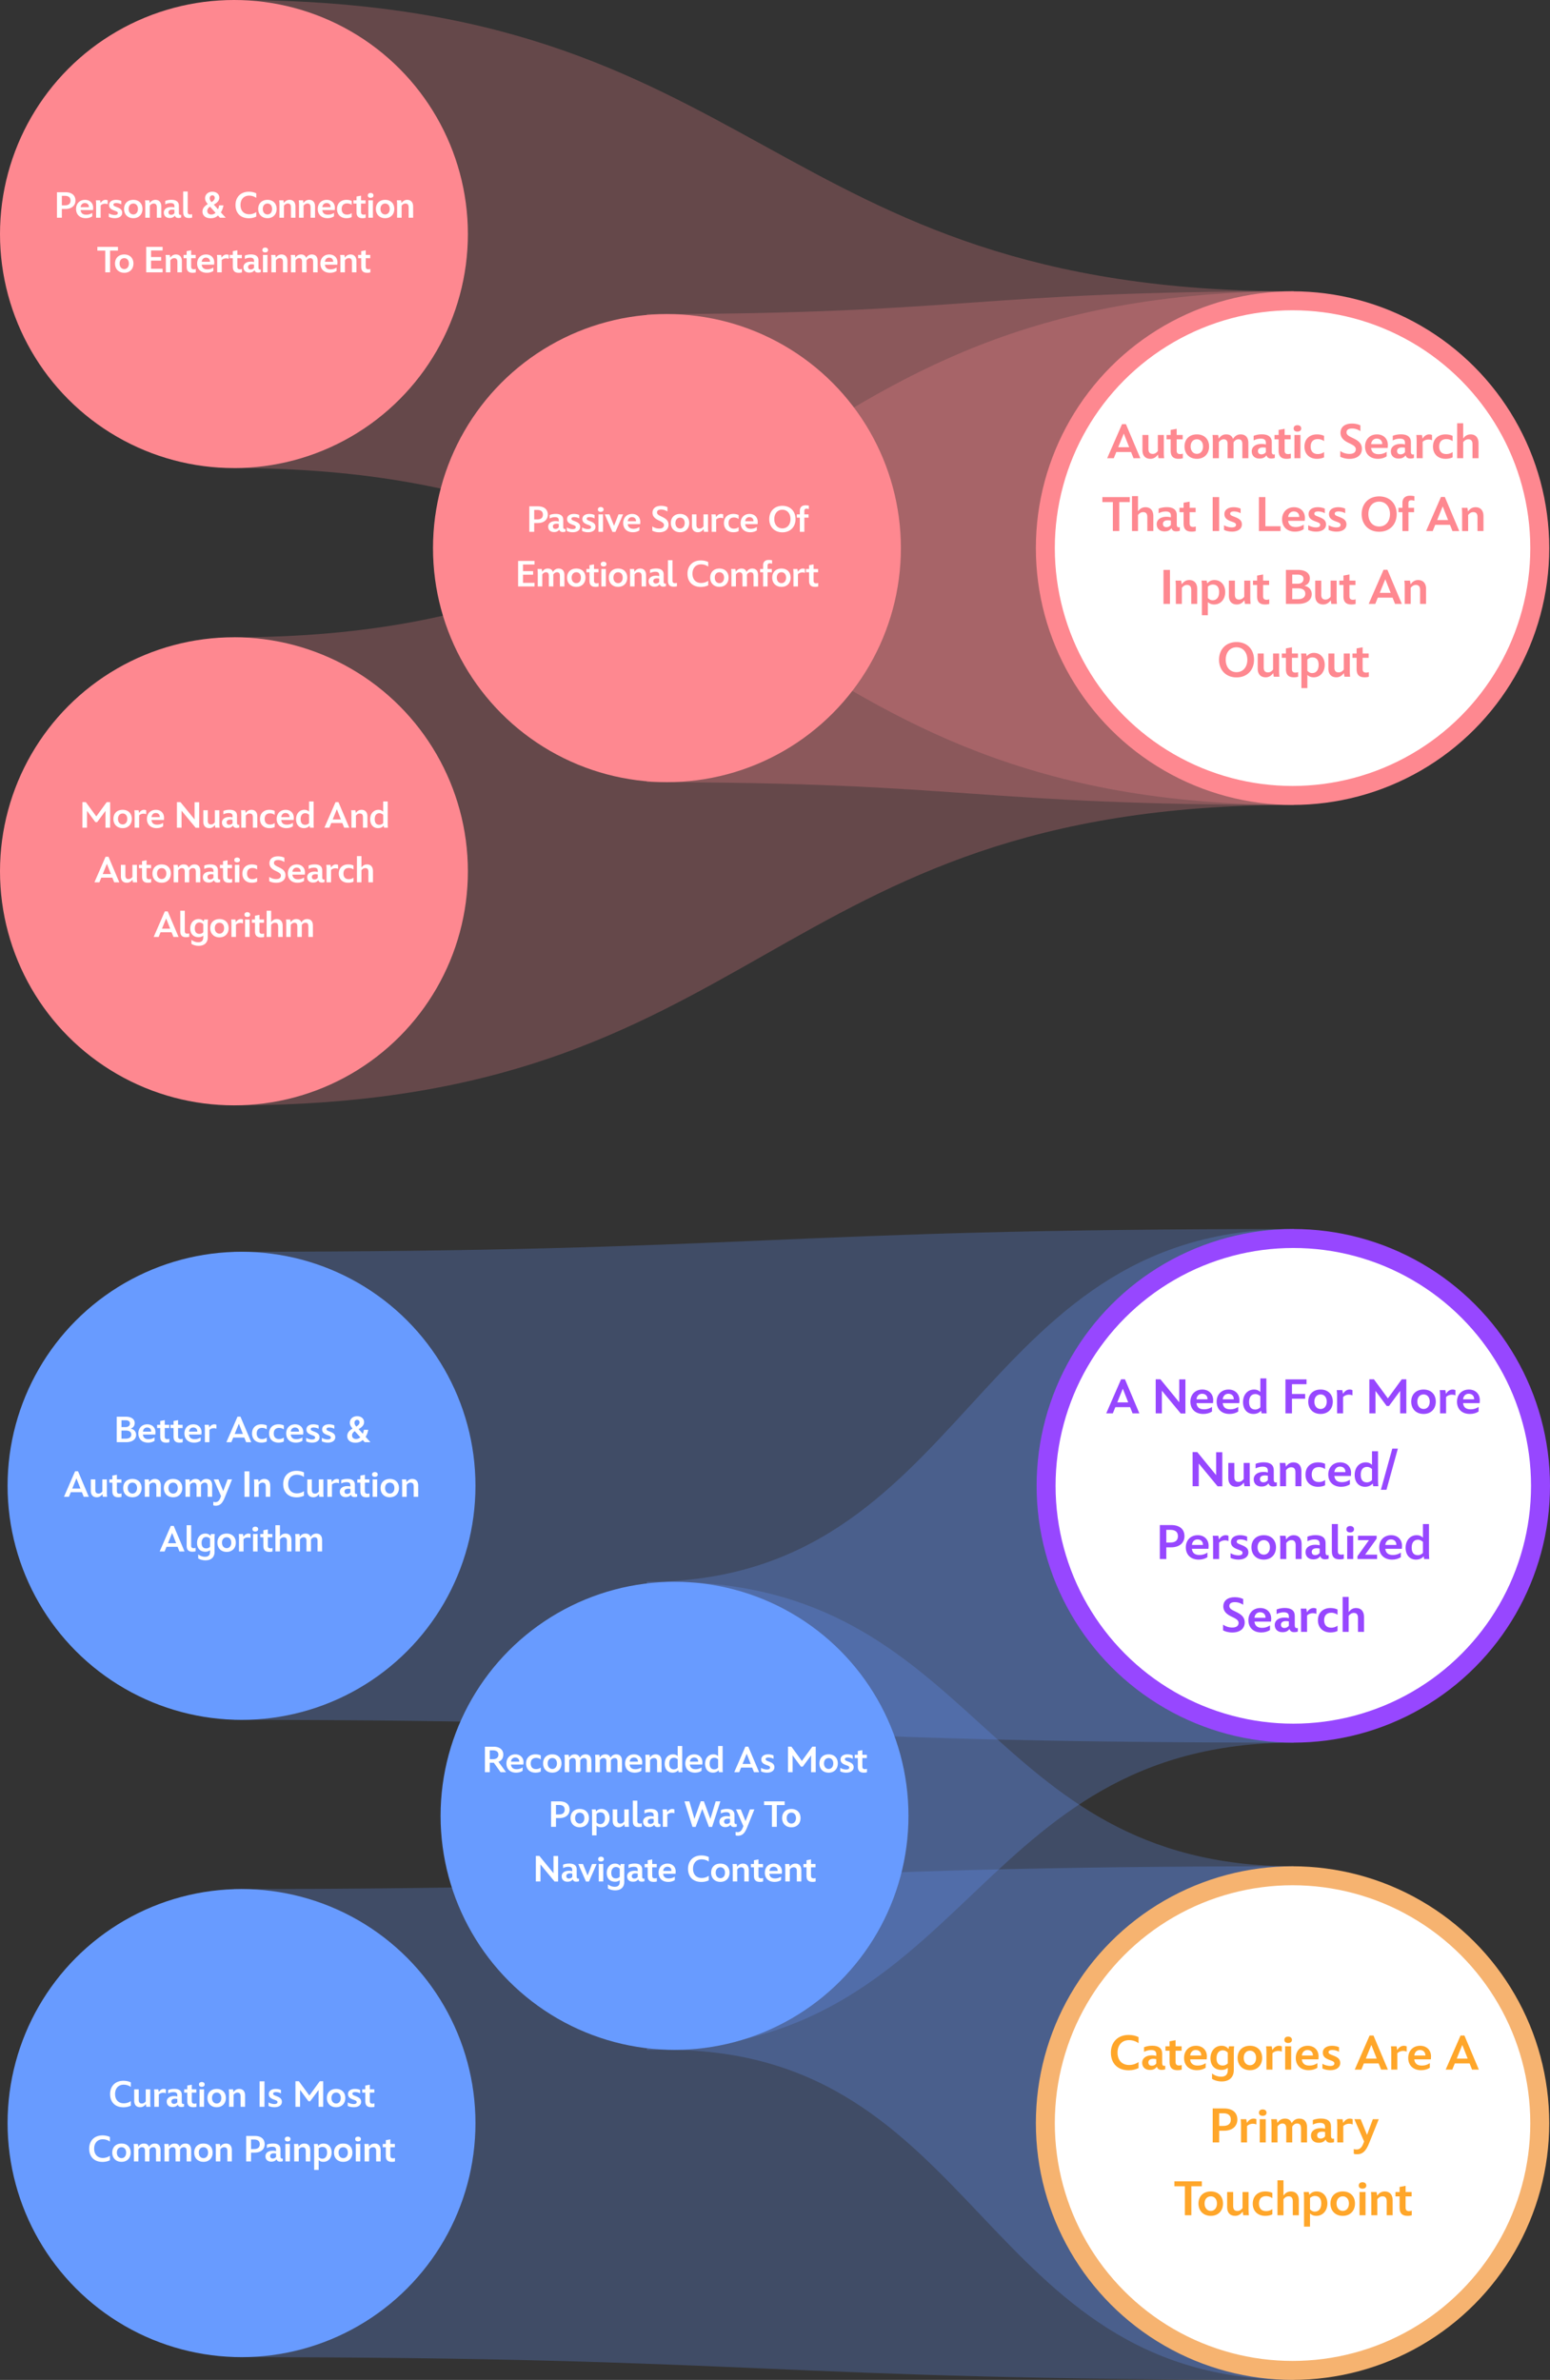 <svg xmlns="http://www.w3.org/2000/svg" width="2044" height="3137" fill="none"><rect width="100%" height="100%" fill="#333333" stroke="none"/><path fill="#689BFF" fill-rule="evenodd" d="M309 1650v617c698.5 0 698.5 30 1397 30v-677c-698.5 0-698.5 30-1397 30zm0 840v617c698.5 0 698.5 30 1397 30v-677c-698.5 0-698.5 30-1397 30z" clip-rule="evenodd" opacity=".25"/><path fill="#689BFF" fill-rule="evenodd" d="M853 2085v617c426.5 0 426.5-405 853-405v-677c-426.5 0-426.5 465-853 465z" clip-rule="evenodd" opacity=".25"/><path fill="#689BFF" fill-rule="evenodd" d="M880 2085v617c413 0 413 435 826 435v-677c-413 0-413-375-826-375z" clip-rule="evenodd" opacity=".25"/><circle cx="889.5" cy="2393.5" r="308.5" fill="#689BFF"/><circle cx="1704.5" cy="2798.5" r="326" fill="#fff" stroke="#F6B370" stroke-width="25"/><path fill="#FFA629" d="M1488.49 2728.9c5.12 0 9.73-1.28 12.93-2.95v-7.93c-3.01 2.11-7.23 3.9-12.42 3.9-9.28 0-15.29-6.14-15.29-16.32 0-9.98 5.89-16.45 15.17-16.45 5.18 0 9.47 1.79 12.54 3.97v-7.94c-3.14-1.72-7.94-2.88-13.06-2.88-14.59 0-23.42 9.73-23.42 23.3 0 13.89 8.51 23.3 23.55 23.3zm27.85-.45c4.61 0 7.17-1.47 9.28-4.29.77 2.69 2.69 4.22 6.21 4.22 3.2 0 4.8-.83 4.8-.83v-4.73c-.13.06-.7.25-1.47.25-1.54 0-2.56-1.02-2.56-3.71v-12.48c0-6.85-4.61-10.37-13.12-10.37-6.02 0-10.11 1.67-10.82 2.05v6.02c.71-.39 4.29-2.37 9.47-2.37 4.87 0 6.66 2.05 6.66 5.44v2.3c-1.66-.51-3.52-.77-5.76-.77-8.19 0-12.86 4.23-12.86 9.6 0 6.34 4.41 9.67 10.17 9.67zm2.63-5.57c-2.88 0-4.61-1.54-4.61-4.42 0-2.49 1.85-4.67 6.46-4.67 1.67 0 2.88.13 3.97.45v5.7c-1.22 1.72-3.2 2.94-5.82 2.94zm33.84 5.89c2.75 0 4.48-.39 5.57-.77v-6.08c-.77.32-1.99.64-3.52.64-3.01 0-4.61-1.28-4.61-4.61v-14.85h7.94v-5.76h-7.94v-8.12l-7.94 1.47v6.65h-5.44v5.76h5.44v14.85c0 7.62 3.52 10.82 10.5 10.82zm25.6 0c4.55 0 8.51-1.15 11.52-3.27v-6.01c-3.13 2.17-6.65 3.2-10.43 3.2-6.4 0-9.47-2.95-10.05-8.19h21.83c0-.2.25-2.31.25-3.91 0-8.32-5.82-14.01-14.33-14.01-9.48 0-15.75 6.65-15.75 16 0 9.85 6.59 16.19 16.96 16.19zm-8.89-19.33c.25-4.16 3.2-7.3 7.29-7.3 4.67 0 7.36 3.01 7.23 7.3h-14.52zm41.51 34.18c9.73 0 16-5.25 16-14.98v-23.94c0-4.09.39-6.97.45-7.36h-6.72c-.13.39-.45 1.73-.64 3.4-2.43-2.37-4.54-4.16-9.34-4.16-8.83 0-14.53 7.29-14.53 16.44 0 9.16 5.12 15.43 14.66 15.43 3.45 0 6.08-.96 8.19-2.82v2.95c0 6.01-3.01 8.76-8.9 8.76-5.69 0-9.98-2.75-11.9-4.22v6.98c1.79 1.4 6.72 3.52 12.73 3.52zm1.28-21c-5.31 0-8.06-3.39-8.06-9.6 0-6.72 3.33-10.43 8.19-10.43 3.71 0 5.57 2.05 6.66 2.95v14.2c-1.35 1.48-3.52 2.88-6.79 2.88zm36.05 6.15c9.86 0 16.07-6.79 16.07-16.26 0-9.53-6.28-15.93-16.07-15.93-9.98 0-16.32 6.4-16.32 15.93 0 9.47 6.27 16.26 16.32 16.26zm0-6.53c-4.8 0-8.26-3.84-8.26-9.73 0-5.89 3.46-9.47 8.26-9.47 4.67 0 8.07 3.58 8.07 9.47 0 5.89-3.33 9.73-8.07 9.73zm21.7 5.76h7.94v-21.57c1.54-1.66 4.35-3.07 7.62-3.07 2.43 0 3.84.58 4.73.96v-6.91c-.7-.39-1.98-.83-3.84-.83-4.41 0-7.36 3.45-8.7 5.69-.26-2.3-.71-4.61-.83-4.93h-7.36c.19 1.28.44 4.16.44 7.56v23.1zm28.59-35.07c2.88 0 5.05-1.41 5.05-4.1 0-2.81-2.11-4.35-5.05-4.35-2.88 0-4.93 1.54-4.93 4.35 0 2.69 2.05 4.1 4.93 4.1zm-3.91 35.07h7.94v-30.66h-7.94V2728zm30.96.77c4.55 0 8.52-1.15 11.52-3.27v-6.01c-3.13 2.17-6.65 3.2-10.43 3.2-6.4 0-9.47-2.95-10.05-8.19h21.83c0-.2.25-2.31.25-3.91 0-8.32-5.82-14.01-14.33-14.01-9.47 0-15.75 6.65-15.75 16 0 9.85 6.6 16.19 16.96 16.19zm-8.89-19.33c.25-4.16 3.2-7.3 7.29-7.3 4.68 0 7.36 3.01 7.24 7.3h-14.53zm37.48 19.33c8 0 13.12-3.71 13.12-9.54 0-5.37-3.84-7.68-8.9-9.66-4.28-1.73-6.52-2.24-6.52-4.55 0-1.85 1.6-2.88 4.86-2.88 3.14 0 6.72.96 8.9 2.37v-6.01c-1.73-.9-5.12-1.92-9.28-1.92-7.11 0-12.1 3.39-12.1 8.96 0 4.92 2.94 7.36 7.74 9.28 3.84 1.6 7.56 2.17 7.56 4.92 0 2.31-1.86 3.46-5.57 3.46-3.2 0-7.23-1.09-10.24-2.88v6.14c2.11 1.16 6.08 2.31 10.43 2.31zm32.23-.77h8.7l3.33-8.19H1818l3.27 8.19h8.96l-19.01-44.93h-5.12l-19.58 44.93zm14.59-14.53 7.29-17.98 7.11 17.98h-14.4zm33.6 14.53h7.94v-21.57c1.54-1.66 4.35-3.07 7.62-3.07 2.43 0 3.84.58 4.73.96v-6.91c-.7-.39-1.98-.83-3.84-.83-4.41 0-7.36 3.45-8.7 5.69-.26-2.3-.71-4.61-.83-4.93h-7.36c.19 1.28.44 4.16.44 7.56v23.1zm39.29.77c4.54 0 8.51-1.15 11.52-3.27v-6.01c-3.14 2.17-6.66 3.2-10.44 3.2-6.4 0-9.47-2.95-10.04-8.19h21.82c0-.2.26-2.31.26-3.91 0-8.32-5.83-14.01-14.34-14.01-9.47 0-15.74 6.65-15.74 16 0 9.85 6.59 16.19 16.96 16.19zm-8.9-19.33c.26-4.16 3.2-7.3 7.3-7.3 4.67 0 7.36 3.01 7.23 7.3h-14.53zm41.35 18.56h8.7l3.33-8.19h19.46l3.26 8.19h8.96l-19.01-44.93h-5.12l-19.58 44.93zm14.59-14.53 7.3-17.98 7.1 17.98h-14.4zM1599.2 2824h8.58v-15.42h6.27c11.39 0 17.66-6.28 17.66-14.72 0-9.03-6.14-14.66-17.6-14.66h-14.91v44.8zm8.58-21.76v-16.7h5.25c6.52 0 10.04 2.68 10.04 8.32 0 5.69-3.58 8.38-10.11 8.38h-5.18zm28.76 21.76h7.94v-21.57c1.53-1.66 4.35-3.07 7.61-3.07 2.43 0 3.84.58 4.74.96v-6.91c-.71-.39-1.99-.83-3.84-.83-4.42 0-7.36 3.45-8.71 5.69-.25-2.3-.7-4.61-.83-4.93h-7.36c.19 1.28.45 4.16.45 7.56v23.1zm28.58-35.07c2.88 0 5.06-1.41 5.06-4.1 0-2.81-2.11-4.35-5.06-4.35-2.88 0-4.93 1.54-4.93 4.35 0 2.69 2.05 4.1 4.93 4.1zm-3.9 35.07h7.93v-30.66h-7.93V2824zm62.39-20.03c0-6.47-2.95-11.39-10.31-11.39-4.86 0-7.87 2.75-9.92 5.95-1.41-3.71-3.97-5.95-9.02-5.95-5.51 0-8.13 3.32-9.86 5.63-.32-2.63-.7-4.61-.83-4.87h-7.36c.06.39.45 3.46.45 7.36v23.3h7.93v-21.12c1.48-2.05 3.65-3.84 6.34-3.84 3.2 0 5.18 1.6 5.18 6.46v18.5h7.88v-20.93c1.4-2.17 3.45-4.03 6.4-4.03 3.26 0 5.18 1.6 5.18 6.53V2824h7.94v-20.03zm15.33 20.48c4.6 0 7.16-1.47 9.28-4.29.76 2.69 2.68 4.22 6.2 4.22 3.2 0 4.8-.83 4.8-.83v-4.73c-.12.06-.7.25-1.47.25-1.53 0-2.56-1.02-2.56-3.71v-12.48c0-6.85-4.61-10.37-13.12-10.37-6.01 0-10.11 1.67-10.81 2.05v6.02c.7-.39 4.28-2.37 9.47-2.37 4.86 0 6.65 2.05 6.65 5.44v2.3c-1.66-.51-3.52-.77-5.76-.77-8.19 0-12.86 4.23-12.86 9.6 0 6.34 4.42 9.67 10.18 9.67zm2.62-5.57c-2.88 0-4.61-1.54-4.61-4.42 0-2.49 1.86-4.67 6.47-4.67 1.66 0 2.88.13 3.96.45v5.7c-1.21 1.72-3.2 2.94-5.82 2.94zm21.91 5.12h7.94v-21.57c1.54-1.66 4.35-3.07 7.62-3.07 2.43 0 3.84.58 4.73.96v-6.91c-.7-.39-1.98-.83-3.84-.83-4.41 0-7.36 3.45-8.7 5.69-.26-2.3-.71-4.61-.83-4.93h-7.36c.19 1.28.44 4.16.44 7.56v23.1zm25.92 15.62c7.74 0 11.96-4.42 16.06-14.6l12.74-31.68h-7.81l-7.68 20.68-8.39-20.68h-8.32l12.87 29.38-1.03 2.69c-1.85 5.12-4.8 7.87-8.76 7.87-1.86 0-2.95-.19-3.84-.58v6.15c1.02.51 2.36.77 4.16.77zM1562.53 2920h8.51v-38.21h13.83v-6.59h-36.16v6.59h13.82V2920zm34.21.77c9.86 0 16.07-6.79 16.07-16.26 0-9.53-6.27-15.93-16.07-15.93-9.98 0-16.32 6.4-16.32 15.93 0 9.47 6.28 16.26 16.32 16.26zm0-6.53c-4.8 0-8.25-3.84-8.25-9.73 0-5.89 3.45-9.47 8.25-9.47 4.68 0 8.07 3.58 8.07 9.47 0 5.89-3.33 9.73-8.07 9.73zm32.07 6.53c5.25 0 8.13-3.27 9.92-5.57.32 2.75.71 4.54.77 4.8h7.43c-.07-.38-.45-3.52-.45-7.42v-23.24h-7.94v21.19c-1.53 2.05-3.77 3.77-6.65 3.77-3.65 0-5.7-1.72-5.7-6.59v-18.37h-7.94v20.04c0 6.72 3.4 11.39 10.56 11.39zm39.66 0c3.96 0 7.29-.83 9.4-1.99v-6.97c-1.72 1.34-4.41 2.69-8.32 2.69-5.95 0-9.34-3.52-9.34-9.92 0-6.08 3.33-9.8 9.41-9.8 3.84 0 6.59 1.48 8.25 2.69v-6.91c-1.85-1.02-5.37-1.98-9.28-1.98-10.11 0-16.57 6.33-16.57 16.12 0 9.92 6.72 16.07 16.45 16.07zm33.86-32.19c-5.12 0-7.87 2.88-9.79 5.37v-20.03h-7.94V2920h7.94v-21.12c1.6-2.11 3.71-3.84 6.78-3.84 3.27 0 5.51 1.6 5.51 6.59V2920h7.93v-19.84c0-6.85-3.52-11.58-10.43-11.58zm17.31 46.4h7.88v-17.35c1.98 1.86 4.41 3.14 8.38 3.14 8.7 0 14.53-7.04 14.53-16.39 0-9.21-5.7-15.8-14.27-15.8-4.61 0-7.24 1.98-9.54 4.41-.26-1.92-.7-3.65-.7-3.65h-6.72c0 .39.44 3.52.44 7.68v37.96zm14.21-19.78c-2.94 0-4.73-1.41-6.33-3.01v-14.91c1.66-1.47 3.71-2.75 6.46-2.75 5.25 0 8.38 3.13 8.38 9.85 0 6.92-3.32 10.82-8.51 10.82zm36.94 5.57c9.85 0 16.06-6.79 16.06-16.26 0-9.53-6.27-15.93-16.06-15.93-9.99 0-16.32 6.4-16.32 15.93 0 9.47 6.27 16.26 16.32 16.26zm0-6.53c-4.8 0-8.26-3.84-8.26-9.73 0-5.89 3.46-9.47 8.26-9.47 4.67 0 8.06 3.58 8.06 9.47 0 5.89-3.33 9.73-8.06 9.73zm25.92-29.31c2.88 0 5.06-1.41 5.06-4.1 0-2.81-2.11-4.35-5.06-4.35-2.88 0-4.92 1.54-4.92 4.35 0 2.69 2.04 4.1 4.92 4.1zm-3.9 35.07h7.94v-30.66h-7.94V2920zm15.54 0h7.93v-21.12c1.6-2.11 3.72-3.84 6.79-3.84 3.26 0 5.57 1.6 5.57 6.59V2920h7.87v-19.84c0-6.85-3.52-11.58-10.43-11.58-5.38 0-8.13 3.2-9.99 5.63-.32-2.69-.7-4.61-.83-4.87h-7.36c.06.39.45 3.52.45 7.49V2920zm47.79.77c2.75 0 4.48-.39 5.57-.77v-6.08c-.77.32-1.99.64-3.52.64-3.01 0-4.61-1.28-4.61-4.61v-14.85h7.93v-5.76h-7.93v-8.12l-7.94 1.47v6.65h-5.44v5.76h5.44v14.85c0 7.62 3.52 10.82 10.5 10.82z"/><path fill="#fff" d="M639.469 2336h6.432v-12.48h5.328l8.928 12.48h7.2l-10.032-13.73c4.128-1.44 6.384-5.13 6.384-9.41 0-6.19-4.368-10.46-12.528-10.46h-11.712v33.6zm6.432-17.18v-11.67h3.84c4.704 0 7.488 1.78 7.488 5.71 0 3.99-2.784 5.96-7.488 5.96h-3.84zm34.639 17.76c3.408 0 6.384-.87 8.64-2.45v-4.51c-2.352 1.63-4.992 2.4-7.824 2.4-4.8 0-7.104-2.21-7.536-6.15h16.368c0-.14.192-1.73.192-2.93 0-6.24-4.368-10.51-10.752-10.51-7.104 0-11.808 4.99-11.808 12 0 7.39 4.944 12.15 12.72 12.15zm-6.672-14.5c.192-3.12 2.4-5.47 5.472-5.47 3.504 0 5.52 2.25 5.424 5.47h-10.896zm32.196 14.5c2.976 0 5.472-.63 7.056-1.49v-5.23c-1.296 1-3.312 2.01-6.24 2.01-4.464 0-7.008-2.64-7.008-7.44 0-4.56 2.496-7.34 7.056-7.34 2.88 0 4.944 1.1 6.192 2.01v-5.18c-1.392-.77-4.032-1.49-6.96-1.49-7.584 0-12.432 4.75-12.432 12.1 0 7.44 5.04 12.05 12.336 12.05zm22.344 0c7.392 0 12.048-5.09 12.048-12.2 0-7.15-4.704-11.95-12.048-11.95-7.488 0-12.24 4.8-12.24 11.95 0 7.11 4.704 12.2 12.24 12.2zm0-4.9c-3.6 0-6.192-2.88-6.192-7.3 0-4.41 2.592-7.1 6.192-7.1 3.504 0 6.048 2.69 6.048 7.1 0 4.42-2.496 7.3-6.048 7.3zm51.413-10.7c0-4.85-2.208-8.55-7.728-8.55-3.648 0-5.904 2.07-7.44 4.47-1.056-2.79-2.976-4.47-6.768-4.47-4.128 0-6.096 2.5-7.392 4.23-.24-1.97-.528-3.46-.624-3.65h-5.52c.048.29.336 2.59.336 5.52V2336h5.952v-15.84c1.104-1.54 2.736-2.88 4.752-2.88 2.4 0 3.888 1.2 3.888 4.85V2336h5.904v-15.7c1.056-1.63 2.592-3.02 4.8-3.02 2.448 0 3.888 1.2 3.888 4.9V2336h5.952v-15.02zm40.394 0c0-4.85-2.208-8.55-7.728-8.55-3.648 0-5.904 2.07-7.44 4.47-1.056-2.79-2.976-4.47-6.768-4.47-4.128 0-6.096 2.5-7.392 4.23-.24-1.97-.528-3.46-.624-3.65h-5.52c.048.29.336 2.59.336 5.52V2336h5.952v-15.84c1.104-1.54 2.736-2.88 4.752-2.88 2.4 0 3.888 1.2 3.888 4.85V2336h5.904v-15.7c1.056-1.63 2.592-3.02 4.8-3.02 2.448 0 3.888 1.2 3.888 4.9V2336h5.952v-15.02zm16.825 15.6c3.408 0 6.384-.87 8.64-2.45v-4.51c-2.352 1.63-4.992 2.4-7.824 2.4-4.8 0-7.104-2.21-7.536-6.15h16.368c0-.14.192-1.73.192-2.93 0-6.24-4.368-10.51-10.752-10.51-7.104 0-11.808 4.99-11.808 12 0 7.39 4.944 12.15 12.72 12.15zm-6.672-14.5c.192-3.12 2.4-5.47 5.472-5.47 3.504 0 5.52 2.25 5.424 5.47h-10.896zm20.92 13.92h5.952v-15.84c1.2-1.58 2.784-2.88 5.088-2.88 2.448 0 4.176 1.2 4.176 4.94V2336h5.904v-14.88c0-5.14-2.64-8.69-7.824-8.69-4.032 0-6.096 2.4-7.488 4.23-.24-2.02-.528-3.46-.624-3.65h-5.52c.048.29.336 2.64.336 5.61V2336zm35.546.58c3.504 0 5.904-1.35 7.632-3.27a24.2 24.2 0 0 0 .432 2.69h5.04c-.048-.29-.288-2.78-.288-5.71v-28.85h-5.952v13.44c-1.488-1.39-3.264-2.45-6.24-2.45-6.432 0-10.896 5.19-10.896 12.43 0 6.96 3.936 11.72 10.272 11.72zm1.824-4.37c-3.84 0-6.096-2.35-6.096-7.54 0-5.04 2.352-7.77 6.24-7.77 2.4 0 3.936 1.34 4.896 2.11v10.94c-1.152 1.2-2.832 2.26-5.04 2.26zm27.798 4.37c3.408 0 6.384-.87 8.64-2.45v-4.51c-2.352 1.63-4.992 2.4-7.824 2.4-4.8 0-7.104-2.21-7.536-6.15h16.368c0-.14.192-1.73.192-2.93 0-6.24-4.368-10.51-10.752-10.51-7.104 0-11.808 4.99-11.808 12 0 7.39 4.944 12.15 12.72 12.15zm-6.672-14.5c.192-3.12 2.4-5.47 5.472-5.47 3.504 0 5.52 2.25 5.424 5.47h-10.896zm30.323 14.5c3.504 0 5.904-1.35 7.632-3.27a24.2 24.2 0 0 0 .432 2.69h5.04c-.048-.29-.288-2.78-.288-5.71v-28.85h-5.952v13.44c-1.488-1.39-3.264-2.45-6.24-2.45-6.432 0-10.896 5.19-10.896 12.43 0 6.96 3.936 11.72 10.272 11.72zm1.824-4.37c-3.84 0-6.096-2.35-6.096-7.54 0-5.04 2.352-7.77 6.24-7.77 2.4 0 3.936 1.34 4.896 2.11v10.94c-1.152 1.2-2.832 2.26-5.04 2.26zm26.322 3.79h6.528l2.496-6.14h14.592l2.448 6.14h6.723l-14.259-33.7h-3.84l-14.688 33.7zm10.944-10.9 5.472-13.48 5.328 13.48h-10.8zm32.203 11.48c6 0 9.84-2.79 9.84-7.16 0-4.03-2.88-5.76-6.67-7.24-3.21-1.3-4.89-1.68-4.89-3.41 0-1.39 1.2-2.16 3.64-2.16 2.36 0 5.04.72 6.68 1.77v-4.51c-1.3-.67-3.84-1.44-6.96-1.44-5.33 0-9.08 2.55-9.08 6.72 0 3.7 2.21 5.52 5.81 6.96 2.88 1.2 5.67 1.63 5.67 3.7 0 1.73-1.4 2.59-4.18 2.59-2.4 0-5.42-.82-7.68-2.16v4.61c1.58.86 4.56 1.73 7.82 1.73zm27.73-.58h6.09v-22.22l11.04 14.92h2.31l11.04-14.92V2336h6.09v-33.7h-4.51l-13.73 18.87-13.82-18.87h-4.51v33.7zm53.66.58c7.4 0 12.05-5.09 12.05-12.2 0-7.15-4.7-11.95-12.05-11.95-7.48 0-12.24 4.8-12.24 11.95 0 7.11 4.71 12.2 12.24 12.2zm0-4.9c-3.6 0-6.19-2.88-6.19-7.3 0-4.41 2.59-7.1 6.19-7.1 3.51 0 6.05 2.69 6.05 7.1 0 4.42-2.49 7.3-6.05 7.3zm23.1 4.9c6 0 9.84-2.79 9.84-7.16 0-4.03-2.88-5.76-6.68-7.24-3.21-1.3-4.89-1.68-4.89-3.41 0-1.39 1.2-2.16 3.65-2.16 2.35 0 5.04.72 6.67 1.77v-4.51c-1.3-.67-3.84-1.44-6.96-1.44-5.33 0-9.07 2.55-9.07 6.72 0 3.7 2.2 5.52 5.8 6.96 2.88 1.2 5.67 1.63 5.67 3.7 0 1.73-1.39 2.59-4.18 2.59-2.4 0-5.42-.82-7.68-2.16v4.61c1.59.86 4.56 1.73 7.83 1.73zm23.21 0c2.06 0 3.36-.29 4.18-.58v-4.56c-.58.24-1.49.48-2.64.48-2.26 0-3.46-.96-3.46-3.46v-11.13h5.95v-4.32h-5.95v-6.1l-5.95 1.11v4.99h-4.08v4.32h4.08v11.13c0 5.72 2.64 8.12 7.87 8.12zM726.719 2408h6.432v-11.57h4.704c8.544 0 13.248-4.7 13.248-11.04 0-6.77-4.608-10.99-13.2-10.99h-11.184v33.6zm6.432-16.32v-12.53h3.936c4.896 0 7.536 2.02 7.536 6.24 0 4.27-2.688 6.29-7.584 6.29h-3.888zm31.438 16.9c7.392 0 12.048-5.09 12.048-12.2 0-7.15-4.704-11.95-12.048-11.95-7.488 0-12.24 4.8-12.24 11.95 0 7.11 4.704 12.2 12.24 12.2zm0-4.9c-3.6 0-6.192-2.88-6.192-7.3 0-4.41 2.592-7.1 6.192-7.1 3.504 0 6.048 2.69 6.048 7.1 0 4.42-2.496 7.3-6.048 7.3zm16.181 15.55h5.904v-13.01c1.488 1.4 3.312 2.36 6.288 2.36 6.528 0 10.896-5.28 10.896-12.29 0-6.91-4.272-11.86-10.704-11.86-3.456 0-5.424 1.49-7.152 3.31-.192-1.44-.528-2.73-.528-2.73h-5.04c0 .29.336 2.64.336 5.76v28.46zm10.656-14.83c-2.208 0-3.552-1.06-4.752-2.26v-11.18c1.248-1.1 2.784-2.06 4.848-2.06 3.936 0 6.288 2.35 6.288 7.39 0 5.18-2.496 8.11-6.384 8.11zm24.485 4.18c3.936 0 6.096-2.45 7.44-4.18.24 2.06.528 3.41.576 3.6h5.568c-.048-.29-.336-2.64-.336-5.57v-17.42h-5.952v15.89c-1.152 1.53-2.832 2.83-4.992 2.83-2.736 0-4.272-1.3-4.272-4.95v-13.77h-5.952v15.02c0 5.04 2.544 8.55 7.92 8.55zm26.234-.24c2.112 0 3.984-.44 4.176-.53v-4.47c-.192.05-1.248.34-2.496.34-2.304 0-3.36-.96-3.36-3.36v-26.88h-5.952v26.83c0 5.67 2.448 8.07 7.632 8.07zm13.549 0c3.456 0 5.376-1.11 6.96-3.22.576 2.02 2.016 3.17 4.656 3.17 2.4 0 3.6-.63 3.6-.63v-3.55c-.096.05-.528.19-1.104.19-1.152 0-1.92-.76-1.92-2.78v-9.36c0-5.14-3.456-7.78-9.84-7.78-4.512 0-7.584 1.25-8.112 1.54v4.51c.528-.29 3.216-1.77 7.104-1.77 3.648 0 4.992 1.53 4.992 4.08v1.72c-1.248-.38-2.64-.57-4.32-.57-6.144 0-9.648 3.17-9.648 7.2 0 4.75 3.312 7.25 7.632 7.25zm1.968-4.18c-2.16 0-3.456-1.15-3.456-3.31 0-1.87 1.392-3.51 4.848-3.51 1.248 0 2.16.1 2.976.34v4.27c-.912 1.3-2.4 2.21-4.368 2.21zm16.436 3.84h5.952v-16.18c1.152-1.24 3.264-2.3 5.712-2.3 1.824 0 2.88.43 3.552.72v-5.18c-.528-.29-1.488-.63-2.88-.63-3.312 0-5.52 2.59-6.528 4.27-.192-1.72-.528-3.45-.624-3.69h-5.52c.144.96.336 3.12.336 5.66V2408zm64.937.1 10.944-33.7h-6.192l-7.008 23.23-8.592-23.33h-4.128l-8.304 23.28-6.672-23.18h-6.48l10.608 33.7h4.128l8.736-23.72 8.832 23.72h4.128zm17.297.24c3.456 0 5.376-1.11 6.96-3.22.576 2.02 2.016 3.17 4.656 3.17 2.4 0 3.6-.63 3.6-.63v-3.55c-.096.05-.528.19-1.104.19-1.152 0-1.92-.76-1.92-2.78v-9.36c0-5.14-3.456-7.78-9.84-7.78-4.512 0-7.584 1.25-8.112 1.54v4.51c.528-.29 3.216-1.77 7.104-1.77 3.648 0 4.992 1.53 4.992 4.08v1.72c-1.248-.38-2.64-.57-4.32-.57-6.144 0-9.648 3.17-9.648 7.2 0 4.75 3.312 7.25 7.632 7.25zm1.968-4.18c-2.16 0-3.456-1.15-3.456-3.31 0-1.87 1.392-3.51 4.848-3.51 1.248 0 2.16.1 2.976.34v4.27c-.912 1.3-2.4 2.21-4.368 2.21zm14.882 15.55c5.808 0 8.976-3.31 12.048-10.94l9.552-23.76h-5.856l-5.76 15.5-6.288-15.5h-6.24l9.648 22.03-.768 2.02c-1.392 3.84-3.6 5.9-6.576 5.9-1.392 0-2.208-.14-2.88-.43v4.61c.768.38 1.776.57 3.12.57zm44.788-11.71h6.38v-28.66h10.37v-4.94h-27.12v4.94h10.37V2408zm25.66.58c7.39 0 12.05-5.09 12.05-12.2 0-7.15-4.71-11.95-12.05-11.95-7.49 0-12.24 4.8-12.24 11.95 0 7.11 4.7 12.2 12.24 12.2zm0-4.9c-3.6 0-6.19-2.88-6.19-7.3 0-4.41 2.59-7.1 6.19-7.1 3.5 0 6.05 2.69 6.05 7.1 0 4.42-2.5 7.3-6.05 7.3zm-312.294 76.42h4.656v-33.7h-6.096v22.66l-18.624-22.76h-4.656v33.7h6.096v-22.42l18.624 22.52zm16.976.24c3.456 0 5.376-1.11 6.96-3.22.576 2.02 2.016 3.17 4.656 3.17 2.4 0 3.6-.63 3.6-.63v-3.55c-.096.05-.528.19-1.104.19-1.152 0-1.92-.76-1.92-2.78v-9.36c0-5.14-3.456-7.78-9.84-7.78-4.512 0-7.584 1.25-8.112 1.54v4.51c.528-.29 3.216-1.77 7.104-1.77 3.648 0 4.992 1.53 4.992 4.08v1.72c-1.248-.38-2.64-.57-4.32-.57-6.144 0-9.648 3.17-9.648 7.2 0 4.75 3.312 7.25 7.632 7.25zm1.968-4.18c-2.16 0-3.456-1.15-3.456-3.31 0-1.87 1.392-3.51 4.848-3.51 1.248 0 2.16.1 2.976.34v4.27c-.912 1.3-2.4 2.21-4.368 2.21zm22.466 3.94h3.936l10.08-23.09h-6l-5.904 15.07-6.096-15.07h-6.144l10.128 23.09zm19.766-26.4c2.16 0 3.792-1.06 3.792-3.08 0-2.11-1.584-3.26-3.792-3.26-2.16 0-3.696 1.15-3.696 3.26 0 2.02 1.536 3.08 3.696 3.08zm-2.928 26.3h5.952v-22.99h-5.952V2480zm21.638 11.71c7.296 0 12-3.93 12-11.23v-17.95c0-3.07.288-5.23.336-5.52h-5.04c-.096.29-.336 1.29-.48 2.54-1.824-1.77-3.408-3.12-7.008-3.12-6.624 0-10.896 5.47-10.896 12.34 0 6.86 3.84 11.57 10.992 11.57 2.592 0 4.56-.72 6.144-2.12v2.21c0 4.51-2.256 6.58-6.672 6.58-4.272 0-7.488-2.07-8.928-3.17v5.23c1.344 1.06 5.04 2.64 9.552 2.64zm.96-15.74c-3.984 0-6.048-2.55-6.048-7.2 0-5.04 2.496-7.83 6.144-7.83 2.784 0 4.176 1.54 4.992 2.21v10.66c-1.008 1.1-2.64 2.16-5.088 2.16zm22.471 4.37c3.456 0 5.376-1.11 6.96-3.22.576 2.02 2.016 3.17 4.656 3.17 2.4 0 3.6-.63 3.6-.63v-3.55c-.096.05-.528.19-1.104.19-1.152 0-1.92-.76-1.92-2.78v-9.36c0-5.14-3.456-7.78-9.84-7.78-4.512 0-7.584 1.25-8.112 1.54v4.51c.528-.29 3.216-1.77 7.104-1.77 3.648 0 4.992 1.53 4.992 4.08v1.72c-1.248-.38-2.64-.57-4.32-.57-6.144 0-9.648 3.17-9.648 7.2 0 4.75 3.312 7.25 7.632 7.25zm1.968-4.18c-2.16 0-3.456-1.15-3.456-3.31 0-1.87 1.392-3.51 4.848-3.51 1.248 0 2.16.1 2.976.34v4.27c-.912 1.3-2.4 2.21-4.368 2.21zm25.384 4.42c2.064 0 3.36-.29 4.176-.58v-4.56c-.576.24-1.488.48-2.64.48-2.256 0-3.456-.96-3.456-3.46v-11.13h5.952v-4.32h-5.952v-6.1l-5.952 1.11v4.99h-4.08v4.32h4.08v11.13c0 5.72 2.64 8.12 7.872 8.12zm19.201 0c3.408 0 6.384-.87 8.64-2.45v-4.51c-2.352 1.63-4.992 2.4-7.824 2.4-4.8 0-7.104-2.21-7.536-6.15h16.368c0-.14.192-1.73.192-2.93 0-6.24-4.368-10.51-10.752-10.51-7.104 0-11.808 4.99-11.808 12 0 7.39 4.944 12.15 12.72 12.15zm-6.672-14.5c.192-3.12 2.4-5.47 5.472-5.47 3.504 0 5.52 2.25 5.424 5.47h-10.896zm50.452 14.59c3.84 0 7.296-.96 9.696-2.21v-5.95a16.104 16.104 0 0 1-9.312 2.93c-6.96 0-11.472-4.61-11.472-12.24 0-7.49 4.416-12.34 11.376-12.34 3.888 0 7.104 1.35 9.408 2.98v-5.95c-2.352-1.3-5.952-2.16-9.792-2.16-10.944 0-17.568 7.29-17.568 17.47 0 10.42 6.384 17.47 17.664 17.47zm25.029-.09c7.392 0 12.048-5.09 12.048-12.2 0-7.15-4.704-11.95-12.048-11.95-7.488 0-12.24 4.8-12.24 11.95 0 7.11 4.704 12.2 12.24 12.2zm0-4.9c-3.6 0-6.192-2.88-6.192-7.3 0-4.41 2.592-7.1 6.192-7.1 3.504 0 6.048 2.69 6.048 7.1 0 4.42-2.496 7.3-6.048 7.3zm16.277 4.32h5.952v-15.84c1.2-1.58 2.784-2.88 5.088-2.88 2.448 0 4.176 1.2 4.176 4.94V2480h5.904v-14.88c0-5.14-2.64-8.69-7.824-8.69-4.032 0-6.096 2.4-7.488 4.23-.24-2.02-.528-3.46-.624-3.65h-5.52c.048.29.336 2.64.336 5.61V2480zm35.838.58c2.07 0 3.36-.29 4.18-.58v-4.56c-.58.24-1.49.48-2.64.48-2.26 0-3.46-.96-3.46-3.46v-11.13h5.96v-4.32h-5.96v-6.1l-5.948 1.11v4.99h-4.08v4.32h4.08v11.13c0 5.72 2.64 8.12 7.868 8.12zm19.21 0c3.4 0 6.38-.87 8.64-2.45v-4.51c-2.36 1.63-5 2.4-7.83 2.4-4.8 0-7.1-2.21-7.53-6.15h16.36c0-.14.2-1.73.2-2.93 0-6.24-4.37-10.51-10.76-10.51-7.1 0-11.8 4.99-11.8 12 0 7.39 4.94 12.15 12.72 12.15zm-6.68-14.5c.2-3.12 2.4-5.47 5.48-5.47 3.5 0 5.52 2.25 5.42 5.47h-10.9zm20.92 13.92h5.96v-15.84c1.2-1.58 2.78-2.88 5.08-2.88 2.45 0 4.18 1.2 4.18 4.94V2480h5.9v-14.88c0-5.14-2.64-8.69-7.82-8.69-4.03 0-6.1 2.4-7.49 4.23-.24-2.02-.53-3.46-.62-3.65h-5.52c.05.29.33 2.64.33 5.61V2480zm35.85.58c2.06 0 3.36-.29 4.17-.58v-4.56c-.57.24-1.49.48-2.64.48-2.25 0-3.45-.96-3.45-3.46v-11.13h5.95v-4.32h-5.95v-6.1l-5.96 1.11v4.99h-4.08v4.32h4.08v11.13c0 5.72 2.64 8.12 7.88 8.12z"/><circle cx="318.5" cy="2798.5" r="308.5" fill="#689BFF"/><path fill="#fff" d="M162.854 2777.67c3.84 0 7.296-.96 9.696-2.21v-5.95a16.104 16.104 0 0 1-9.312 2.93c-6.96 0-11.472-4.61-11.472-12.24 0-7.49 4.416-12.34 11.376-12.34 3.888 0 7.104 1.35 9.408 2.98v-5.95c-2.352-1.3-5.952-2.16-9.792-2.16-10.944 0-17.568 7.29-17.568 17.47 0 10.42 6.384 17.47 17.664 17.47zm22.047-.09c3.936 0 6.096-2.45 7.44-4.18.24 2.06.528 3.41.576 3.6h5.568c-.048-.29-.336-2.64-.336-5.57v-17.42h-5.952v15.89c-1.152 1.53-2.832 2.83-4.992 2.83-2.736 0-4.272-1.3-4.272-4.95v-13.77h-5.952v15.02c0 5.04 2.544 8.55 7.92 8.55zm18.602-.58h5.952v-16.18c1.152-1.24 3.264-2.3 5.712-2.3 1.824 0 2.88.43 3.552.72v-5.18c-.528-.29-1.488-.63-2.88-.63-3.312 0-5.52 2.59-6.528 4.27-.192-1.72-.528-3.45-.624-3.69h-5.52c.144.96.336 3.12.336 5.66V2777zm23.994.34c3.456 0 5.376-1.11 6.96-3.22.576 2.02 2.016 3.17 4.656 3.17 2.4 0 3.6-.63 3.6-.63v-3.55c-.096.05-.528.19-1.104.19-1.152 0-1.92-.76-1.92-2.78v-9.36c0-5.14-3.456-7.78-9.84-7.78-4.512 0-7.584 1.25-8.112 1.54v4.51c.528-.29 3.216-1.77 7.104-1.77 3.648 0 4.992 1.53 4.992 4.08v1.72c-1.248-.38-2.64-.57-4.32-.57-6.144 0-9.648 3.17-9.648 7.2 0 4.75 3.312 7.25 7.632 7.25zm1.968-4.18c-2.16 0-3.456-1.15-3.456-3.31 0-1.87 1.392-3.51 4.848-3.51 1.248 0 2.16.1 2.976.34v4.27c-.912 1.3-2.4 2.21-4.368 2.21zm25.384 4.42c2.064 0 3.36-.29 4.176-.58v-4.56c-.576.24-1.488.48-2.64.48-2.256 0-3.456-.96-3.456-3.46v-11.13h5.952v-4.32h-5.952v-6.1l-5.952 1.11v4.99h-4.08v4.32h4.08v11.13c0 5.72 2.64 8.12 7.872 8.12zm11.223-26.88c2.16 0 3.792-1.06 3.792-3.08 0-2.11-1.584-3.26-3.792-3.26-2.16 0-3.696 1.15-3.696 3.26 0 2.02 1.536 3.08 3.696 3.08zm-2.928 26.3h5.952v-22.99h-5.952V2777zm22.646.58c7.392 0 12.048-5.09 12.048-12.2 0-7.15-4.704-11.95-12.048-11.95-7.488 0-12.24 4.8-12.24 11.95 0 7.11 4.704 12.2 12.24 12.2zm0-4.9c-3.6 0-6.192-2.88-6.192-7.3 0-4.41 2.592-7.1 6.192-7.1 3.504 0 6.048 2.69 6.048 7.1 0 4.42-2.496 7.3-6.048 7.3zm16.277 4.32h5.952v-15.84c1.2-1.58 2.784-2.88 5.088-2.88 2.448 0 4.176 1.2 4.176 4.94V2777h5.904v-14.88c0-5.14-2.64-8.69-7.824-8.69-4.032 0-6.096 2.4-7.488 4.23-.24-2.02-.528-3.46-.625-3.65h-5.519c.047.29.336 2.64.336 5.61V2777zm46.694-33.6h-6.432v33.6h6.432v-33.6zm13.147 34.18c6 0 9.84-2.79 9.84-7.16 0-4.03-2.88-5.76-6.672-7.24-3.216-1.3-4.896-1.68-4.896-3.41 0-1.39 1.2-2.16 3.648-2.16 2.352 0 5.04.72 6.672 1.77v-4.51c-1.296-.67-3.84-1.44-6.96-1.44-5.328 0-9.072 2.55-9.072 6.72 0 3.7 2.208 5.52 5.808 6.96 2.88 1.2 5.664 1.63 5.664 3.7 0 1.73-1.392 2.59-4.176 2.59-2.4 0-5.424-.82-7.68-2.16v4.61c1.584.86 4.56 1.73 7.824 1.73zm27.722-.58h6.096v-22.22l11.04 14.92h2.304l11.04-14.92V2777h6.096v-33.7h-4.512l-13.728 18.87-13.824-18.87h-4.512v33.7zm53.667.58c7.392 0 12.048-5.09 12.048-12.2 0-7.15-4.704-11.95-12.048-11.95-7.488 0-12.24 4.8-12.24 11.95 0 7.11 4.704 12.2 12.24 12.2zm0-4.9c-3.6 0-6.192-2.88-6.192-7.3 0-4.41 2.592-7.1 6.192-7.1 3.504 0 6.048 2.69 6.048 7.1 0 4.42-2.496 7.3-6.048 7.3zm23.093 4.9c6 0 9.84-2.79 9.84-7.16 0-4.03-2.88-5.76-6.672-7.24-3.216-1.3-4.896-1.68-4.896-3.41 0-1.39 1.2-2.16 3.648-2.16 2.352 0 5.04.72 6.672 1.77v-4.51c-1.296-.67-3.84-1.44-6.96-1.44-5.328 0-9.072 2.55-9.072 6.72 0 3.7 2.208 5.52 5.808 6.96 2.88 1.2 5.664 1.63 5.664 3.7 0 1.73-1.392 2.59-4.176 2.59-2.4 0-5.424-.82-7.68-2.16v4.61c1.584.86 4.56 1.73 7.824 1.73zm23.213 0c2.064 0 3.36-.29 4.176-.58v-4.56c-.576.24-1.488.48-2.64.48-2.256 0-3.456-.96-3.456-3.46v-11.13h5.952v-4.32h-5.952v-6.1l-5.952 1.11v4.99h-4.08v4.32h4.08v11.13c0 5.72 2.64 8.12 7.872 8.12zm-354.341 72.09c3.84 0 7.296-.96 9.696-2.21v-5.95a16.104 16.104 0 0 1-9.312 2.93c-6.96 0-11.472-4.61-11.472-12.24 0-7.49 4.416-12.34 11.376-12.34 3.888 0 7.104 1.35 9.408 2.98v-5.95c-2.352-1.3-5.952-2.16-9.792-2.16-10.944 0-17.568 7.29-17.568 17.47 0 10.42 6.384 17.47 17.664 17.47zm25.029-.09c7.392 0 12.048-5.09 12.048-12.2 0-7.15-4.704-11.95-12.048-11.95-7.488 0-12.24 4.8-12.24 11.95 0 7.11 4.704 12.2 12.24 12.2zm0-4.9c-3.6 0-6.192-2.88-6.192-7.3 0-4.41 2.592-7.1 6.192-7.1 3.504 0 6.048 2.69 6.048 7.1 0 4.42-2.496 7.3-6.048 7.3zm51.413-10.7c0-4.85-2.208-8.55-7.728-8.55-3.648 0-5.904 2.07-7.44 4.47-1.056-2.79-2.976-4.47-6.768-4.47-4.128 0-6.096 2.5-7.392 4.23-.24-1.97-.528-3.46-.624-3.65h-5.52c.048.29.336 2.59.336 5.52V2849h5.952v-15.84c1.104-1.54 2.736-2.88 4.752-2.88 2.4 0 3.888 1.2 3.888 4.85V2849h5.904v-15.7c1.056-1.63 2.592-3.02 4.8-3.02 2.448 0 3.888 1.2 3.888 4.9V2849h5.952v-15.02zm40.393 0c0-4.85-2.208-8.55-7.728-8.55-3.648 0-5.904 2.07-7.44 4.47-1.056-2.79-2.976-4.47-6.768-4.47-4.128 0-6.096 2.5-7.392 4.23-.24-1.97-.528-3.46-.624-3.65h-5.52c.048.29.336 2.59.336 5.52V2849h5.952v-15.84c1.104-1.54 2.736-2.88 4.752-2.88 2.4 0 3.888 1.2 3.888 4.85V2849h5.904v-15.7c1.056-1.63 2.592-3.02 4.8-3.02 2.448 0 3.888 1.2 3.888 4.9V2849h5.952v-15.02zm16.25 15.6c7.392 0 12.048-5.09 12.048-12.2 0-7.15-4.704-11.95-12.048-11.95-7.488 0-12.24 4.8-12.24 11.95 0 7.11 4.704 12.2 12.24 12.2zm0-4.9c-3.6 0-6.192-2.88-6.192-7.3 0-4.41 2.592-7.1 6.192-7.1 3.504 0 6.048 2.69 6.048 7.1 0 4.42-2.496 7.3-6.048 7.3zm16.277 4.32h5.952v-15.84c1.2-1.58 2.784-2.88 5.088-2.88 2.448 0 4.176 1.2 4.176 4.94V2849h5.904v-14.88c0-5.14-2.64-8.69-7.824-8.69-4.032 0-6.096 2.4-7.488 4.23-.24-2.02-.528-3.46-.624-3.65h-5.52c.048.29.336 2.64.336 5.61V2849zm40.022 0h6.432v-11.57h4.704c8.544 0 13.248-4.7 13.248-11.04 0-6.77-4.608-10.99-13.2-10.99h-11.184v33.6zm6.432-16.32v-12.53h3.936c4.896 0 7.536 2.02 7.536 6.24 0 4.27-2.688 6.29-7.584 6.29h-3.888zm26.64 16.66c3.456 0 5.376-1.11 6.96-3.22.576 2.02 2.016 3.17 4.656 3.17 2.4 0 3.6-.63 3.6-.63v-3.55c-.096.05-.528.19-1.104.19-1.152 0-1.92-.76-1.92-2.78v-9.36c0-5.14-3.456-7.78-9.84-7.78-4.512 0-7.584 1.25-8.112 1.54v4.51c.528-.29 3.216-1.77 7.104-1.77 3.648 0 4.992 1.53 4.992 4.08v1.72c-1.248-.38-2.64-.57-4.32-.57-6.144 0-9.648 3.17-9.648 7.2 0 4.75 3.312 7.25 7.632 7.25zm1.968-4.18c-2.16 0-3.456-1.15-3.456-3.31 0-1.87 1.392-3.51 4.848-3.51 1.248 0 2.16.1 2.976.34v4.27c-.912 1.3-2.4 2.21-4.368 2.21zm19.604-22.46c2.16 0 3.792-1.06 3.792-3.08 0-2.11-1.584-3.26-3.792-3.26-2.16 0-3.696 1.15-3.696 3.26 0 2.02 1.536 3.08 3.696 3.08zm-2.928 26.3h5.952v-22.99h-5.952V2849zm11.653 0h5.952v-15.84c1.2-1.58 2.784-2.88 5.088-2.88 2.448 0 4.176 1.2 4.176 4.94V2849h5.904v-14.88c0-5.14-2.64-8.69-7.824-8.69-4.032 0-6.096 2.4-7.488 4.23-.24-2.02-.528-3.46-.624-3.65h-5.52c.048.29.336 2.64.336 5.61V2849zm26.283 11.23h5.904v-13.01c1.488 1.4 3.312 2.36 6.288 2.36 6.528 0 10.896-5.28 10.896-12.29 0-6.91-4.272-11.86-10.704-11.86-3.456 0-5.424 1.49-7.152 3.31a25.723 25.723 0 0 0-.528-2.73h-5.04c0 .29.336 2.64.336 5.76v28.46zm10.656-14.83c-2.208 0-3.552-1.06-4.752-2.26v-11.18c1.248-1.1 2.784-2.06 4.848-2.06 3.936 0 6.288 2.35 6.288 7.39 0 5.18-2.496 8.11-6.384 8.11zm27.701 4.18c7.392 0 12.048-5.09 12.048-12.2 0-7.15-4.704-11.95-12.048-11.95-7.488 0-12.24 4.8-12.24 11.95 0 7.11 4.704 12.2 12.24 12.2zm0-4.9c-3.6 0-6.192-2.88-6.192-7.3 0-4.41 2.592-7.1 6.192-7.1 3.504 0 6.048 2.69 6.048 7.1 0 4.42-2.496 7.3-6.048 7.3zm19.444-21.98c2.16 0 3.792-1.06 3.792-3.08 0-2.11-1.584-3.26-3.792-3.26-2.16 0-3.696 1.15-3.696 3.26 0 2.02 1.536 3.08 3.696 3.08zm-2.928 26.3h5.952v-22.99h-5.952V2849zm11.654 0h5.952v-15.84c1.2-1.58 2.784-2.88 5.088-2.88 2.448 0 4.176 1.2 4.176 4.94V2849h5.904v-14.88c0-5.14-2.64-8.69-7.824-8.69-4.032 0-6.096 2.4-7.488 4.23-.24-2.02-.528-3.46-.624-3.65h-5.52c.048.29.336 2.64.336 5.61V2849zm35.842.58c2.064 0 3.36-.29 4.176-.58v-4.56c-.576.24-1.488.48-2.64.48-2.256 0-3.456-.96-3.456-3.46v-11.13h5.952v-4.32h-5.952v-6.1l-5.952 1.11v4.99h-4.08v4.32h4.08v11.13c0 5.72 2.64 8.12 7.872 8.12z"/><circle cx="318.5" cy="1958.5" r="308.5" fill="#689BFF"/><path fill="#fff" d="M153.967 1901h12.24c8.544 0 13.296-4.08 13.296-9.65 0-4.08-2.496-7.25-7.296-8.25v-.05c3.888-1.15 5.424-4.13 5.424-7.39 0-4.8-4.128-8.26-11.76-8.26h-11.904v33.6zm6.24-19.92v-9.02h5.28c4.032 0 5.856 1.63 5.856 4.17 0 2.59-1.632 4.85-5.856 4.85h-5.28zm0 15.26v-10.7h5.52c5.04 0 7.392 1.92 7.392 5.33 0 3.12-2.256 5.37-7.392 5.37h-5.52zm34.972 5.24c3.408 0 6.384-.87 8.64-2.45v-4.51c-2.352 1.63-4.992 2.4-7.824 2.4-4.8 0-7.104-2.21-7.536-6.15h16.368c0-.14.192-1.73.192-2.93 0-6.24-4.368-10.51-10.752-10.51-7.104 0-11.808 4.99-11.808 12 0 7.39 4.944 12.15 12.72 12.15zm-6.672-14.5c.192-3.12 2.4-5.47 5.472-5.47 3.504 0 5.52 2.25 5.424 5.47h-10.896zm30.665 14.5c2.064 0 3.36-.29 4.176-.58v-4.56c-.576.24-1.488.48-2.64.48-2.256 0-3.456-.96-3.456-3.46v-11.13h5.952v-4.32h-5.952v-6.1l-5.952 1.11v4.99h-4.08v4.32h4.08v11.13c0 5.72 2.64 8.12 7.872 8.12zm17.566 0c2.064 0 3.36-.29 4.176-.58v-4.56c-.576.24-1.488.48-2.64.48-2.256 0-3.456-.96-3.456-3.46v-11.13h5.952v-4.32h-5.952v-6.1l-5.952 1.11v4.99h-4.08v4.32h4.08v11.13c0 5.72 2.64 8.12 7.872 8.12zm19.201 0c3.408 0 6.384-.87 8.64-2.45v-4.51c-2.352 1.63-4.992 2.4-7.824 2.4-4.8 0-7.104-2.21-7.536-6.15h16.368c0-.14.192-1.73.192-2.93 0-6.24-4.368-10.51-10.752-10.51-7.104 0-11.808 4.99-11.808 12 0 7.39 4.944 12.15 12.72 12.15zm-6.672-14.5c.192-3.12 2.4-5.47 5.472-5.47 3.504 0 5.52 2.25 5.424 5.47h-10.896zm20.92 13.92h5.952v-16.18c1.152-1.24 3.264-2.3 5.712-2.3 1.824 0 2.88.43 3.552.72v-5.18c-.528-.29-1.488-.63-2.88-.63-3.312 0-5.52 2.59-6.528 4.27-.192-1.72-.528-3.45-.624-3.69h-5.52c.144.96.336 3.12.336 5.66V1901zm28.361 0h6.528l2.496-6.14h14.592l2.448 6.14h6.72l-14.256-33.7h-3.84l-14.688 33.7zm10.944-10.9 5.472-13.48 5.328 13.48h-10.8zm35.215 11.48c2.976 0 5.472-.63 7.056-1.49v-5.23c-1.296 1-3.312 2.01-6.24 2.01-4.464 0-7.008-2.64-7.008-7.44 0-4.56 2.496-7.34 7.056-7.34 2.88 0 4.944 1.1 6.192 2.01v-5.18c-1.392-.77-4.032-1.49-6.96-1.49-7.584 0-12.432 4.75-12.432 12.1 0 7.44 5.04 12.05 12.336 12.05zm22.488 0c2.976 0 5.472-.63 7.056-1.49v-5.23c-1.296 1-3.312 2.01-6.24 2.01-4.464 0-7.008-2.64-7.008-7.44 0-4.56 2.496-7.34 7.056-7.34 2.88 0 4.944 1.1 6.192 2.01v-5.18c-1.392-.77-4.032-1.49-6.96-1.49-7.584 0-12.432 4.75-12.432 12.1 0 7.44 5.04 12.05 12.336 12.05zm22.92 0c3.408 0 6.384-.87 8.64-2.45v-4.51c-2.352 1.63-4.992 2.4-7.824 2.4-4.8 0-7.104-2.21-7.536-6.15h16.368c0-.14.192-1.73.192-2.93 0-6.24-4.368-10.51-10.752-10.51-7.104 0-11.808 4.99-11.808 12 0 7.39 4.944 12.15 12.72 12.15zm-6.672-14.5c.192-3.12 2.4-5.47 5.472-5.47 3.504 0 5.52 2.25 5.424 5.47h-10.896zm28.11 14.5c6 0 9.84-2.79 9.84-7.16 0-4.03-2.88-5.76-6.672-7.24-3.216-1.3-4.896-1.68-4.896-3.41 0-1.39 1.2-2.16 3.648-2.16 2.352 0 5.04.72 6.672 1.77v-4.51c-1.296-.67-3.84-1.44-6.96-1.44-5.328 0-9.072 2.55-9.072 6.72 0 3.7 2.208 5.52 5.808 6.96 2.88 1.2 5.664 1.63 5.664 3.7 0 1.73-1.392 2.59-4.176 2.59-2.4 0-5.424-.82-7.68-2.16v4.61c1.584.86 4.56 1.73 7.824 1.73zm20.707 0c6 0 9.84-2.79 9.84-7.16 0-4.03-2.88-5.76-6.672-7.24-3.216-1.3-4.896-1.68-4.896-3.41 0-1.39 1.2-2.16 3.648-2.16 2.352 0 5.04.72 6.672 1.77v-4.51c-1.296-.67-3.84-1.44-6.96-1.44-5.328 0-9.072 2.55-9.072 6.72 0 3.7 2.208 5.52 5.808 6.96 2.88 1.2 5.664 1.63 5.664 3.7 0 1.73-1.392 2.59-4.176 2.59-2.4 0-5.424-.82-7.68-2.16v4.61c1.584.86 4.56 1.73 7.824 1.73zm53.306-16.9h-5.712c-.288 1.87-.768 3.65-1.44 5.18l-5.568-6.14c4.176-2.26 7.248-5.14 7.248-9.17 0-4.56-3.696-7.82-9.168-7.82-6 0-9.6 3.93-9.6 8.59 0 2.54 1.008 4.66 3.6 7.73-4.608 2.73-7.008 5.76-7.008 9.84 0 5.37 4.128 8.78 10.8 8.78 4.032 0 7.104-1.2 9.6-3.65l2.688 2.98h7.536l-6.432-7.06c1.728-2.64 2.88-5.85 3.456-9.26zm-18.096-9.41c0-2.11 1.296-3.74 3.504-3.74 1.824 0 3.12 1.34 3.12 3.26 0 2.07-1.344 3.84-4.272 5.62-1.68-1.97-2.352-3.41-2.352-5.14zm-3.216 16.75c0-2.25 1.296-4.08 3.6-5.61l7.296 8.11c-1.584 1.44-3.504 2.26-5.616 2.26-3.312 0-5.28-1.97-5.28-4.76zM84.353 1973h6.528l2.496-6.14h14.592l2.448 6.14h6.72l-14.256-33.7h-3.84L84.353 1973zm10.944-10.9 5.472-13.48 5.328 13.48h-10.8zm32.371 11.48c3.936 0 6.096-2.45 7.44-4.18.24 2.06.528 3.41.576 3.6h5.568c-.048-.29-.336-2.64-.336-5.57v-17.42h-5.952v15.89c-1.152 1.53-2.832 2.83-4.992 2.83-2.736 0-4.272-1.3-4.272-4.95v-13.77h-5.952v15.02c0 5.04 2.544 8.55 7.92 8.55zm28.394 0c2.064 0 3.36-.29 4.176-.58v-4.56c-.576.24-1.488.48-2.64.48-2.256 0-3.456-.96-3.456-3.46v-11.13h5.952v-4.32h-5.952v-6.1l-5.952 1.11v4.99h-4.08v4.32h4.08v11.13c0 5.72 2.64 8.12 7.872 8.12zm18.625 0c7.392 0 12.048-5.09 12.048-12.2 0-7.15-4.704-11.95-12.048-11.95-7.488 0-12.24 4.8-12.24 11.95 0 7.11 4.704 12.2 12.24 12.2zm0-4.9c-3.6 0-6.192-2.88-6.192-7.3 0-4.41 2.592-7.1 6.192-7.1 3.504 0 6.048 2.69 6.048 7.1 0 4.42-2.496 7.3-6.048 7.3zm16.277 4.32h5.952v-15.84c1.2-1.58 2.784-2.88 5.088-2.88 2.448 0 4.176 1.2 4.176 4.94V1973h5.904v-14.88c0-5.14-2.64-8.69-7.824-8.69-4.032 0-6.096 2.4-7.488 4.23-.24-2.02-.528-3.46-.624-3.65h-5.52c.048.29.336 2.64.336 5.61V1973zm37.371.58c7.392 0 12.048-5.09 12.048-12.2 0-7.15-4.704-11.95-12.048-11.95-7.488 0-12.24 4.8-12.24 11.95 0 7.11 4.704 12.2 12.24 12.2zm0-4.9c-3.6 0-6.192-2.88-6.192-7.3 0-4.41 2.592-7.1 6.192-7.1 3.504 0 6.048 2.69 6.048 7.1 0 4.42-2.496 7.3-6.048 7.3zm51.412-10.7c0-4.85-2.208-8.55-7.728-8.55-3.648 0-5.904 2.07-7.44 4.47-1.056-2.79-2.976-4.47-6.768-4.47-4.128 0-6.096 2.5-7.392 4.23-.24-1.97-.528-3.46-.624-3.65h-5.52c.048.29.336 2.59.336 5.52V1973h5.952v-15.84c1.104-1.54 2.736-2.88 4.752-2.88 2.4 0 3.888 1.2 3.888 4.85V1973h5.904v-15.7c1.056-1.63 2.592-3.02 4.8-3.02 2.448 0 3.888 1.2 3.888 4.9V1973h5.952v-15.02zm4.642 26.73c5.808 0 8.976-3.31 12.048-10.94l9.552-23.76h-5.856l-5.76 15.5-6.288-15.5h-6.24l9.648 22.03-.768 2.02c-1.392 3.84-3.6 5.9-6.576 5.9-1.392 0-2.208-.14-2.88-.43v4.61c.768.38 1.776.57 3.12.57zm44.498-45.31h-6.432v33.6h6.432v-33.6zm6.331 33.6h5.952v-15.84c1.2-1.58 2.784-2.88 5.088-2.88 2.448 0 4.176 1.2 4.176 4.94V1973h5.904v-14.88c0-5.14-2.64-8.69-7.824-8.69-4.032 0-6.096 2.4-7.488 4.23-.24-2.02-.528-3.46-.624-3.65h-5.52c.048.29.336 2.64.336 5.61V1973zm55.91.67c3.84 0 7.296-.96 9.696-2.21v-5.95a16.104 16.104 0 0 1-9.312 2.93c-6.96 0-11.472-4.61-11.472-12.24 0-7.49 4.416-12.34 11.376-12.34 3.888 0 7.104 1.35 9.408 2.98v-5.95c-2.352-1.3-5.952-2.16-9.792-2.16-10.944 0-17.568 7.29-17.568 17.47 0 10.42 6.384 17.47 17.664 17.47zm22.048-.09c3.936 0 6.096-2.45 7.44-4.18.24 2.06.528 3.41.576 3.6h5.568c-.048-.29-.336-2.64-.336-5.57v-17.42h-5.952v15.89c-1.152 1.53-2.832 2.83-4.992 2.83-2.736 0-4.272-1.3-4.272-4.95v-13.77h-5.952v15.02c0 5.04 2.544 8.55 7.92 8.55zm18.602-.58h5.952v-16.18c1.152-1.24 3.264-2.3 5.712-2.3 1.824 0 2.88.43 3.552.72v-5.18c-.528-.29-1.488-.63-2.88-.63-3.312 0-5.52 2.59-6.528 4.27-.192-1.72-.528-3.45-.624-3.69h-5.52c.144.96.336 3.12.336 5.66V1973zm23.993.34c3.456 0 5.376-1.11 6.96-3.22.576 2.02 2.016 3.17 4.656 3.17 2.4 0 3.6-.63 3.6-.63v-3.55c-.096.05-.528.19-1.104.19-1.152 0-1.92-.76-1.92-2.78v-9.36c0-5.14-3.456-7.78-9.84-7.78-4.512 0-7.584 1.25-8.112 1.54v4.51c.528-.29 3.216-1.77 7.104-1.77 3.648 0 4.992 1.53 4.992 4.08v1.72c-1.248-.38-2.64-.57-4.32-.57-6.144 0-9.648 3.17-9.648 7.2 0 4.75 3.312 7.25 7.632 7.25zm1.968-4.18c-2.16 0-3.456-1.15-3.456-3.31 0-1.87 1.392-3.51 4.848-3.51 1.248 0 2.16.1 2.976.34v4.27c-.912 1.3-2.4 2.21-4.368 2.21zm25.384 4.42c2.064 0 3.36-.29 4.176-.58v-4.56c-.576.24-1.488.48-2.64.48-2.256 0-3.456-.96-3.456-3.46v-11.13h5.952v-4.32h-5.952v-6.1l-5.952 1.11v4.99h-4.08v4.32h4.08v11.13c0 5.72 2.64 8.12 7.872 8.12zm11.223-26.88c2.16 0 3.792-1.06 3.792-3.08 0-2.11-1.584-3.26-3.792-3.26-2.16 0-3.696 1.15-3.696 3.26 0 2.02 1.536 3.08 3.696 3.08zm-2.928 26.3h5.952v-22.99h-5.952V1973zm22.646.58c7.392 0 12.048-5.09 12.048-12.2 0-7.15-4.704-11.95-12.048-11.95-7.488 0-12.24 4.8-12.24 11.95 0 7.11 4.704 12.2 12.24 12.2zm0-4.9c-3.6 0-6.192-2.88-6.192-7.3 0-4.41 2.592-7.1 6.192-7.1 3.504 0 6.048 2.69 6.048 7.1 0 4.42-2.496 7.3-6.048 7.3zm16.277 4.32h5.952v-15.84c1.2-1.58 2.784-2.88 5.088-2.88 2.448 0 4.176 1.2 4.176 4.94V1973h5.904v-14.88c0-5.14-2.64-8.69-7.824-8.69-4.032 0-6.096 2.4-7.488 4.23-.24-2.02-.528-3.46-.624-3.65h-5.52c.048.29.336 2.64.336 5.61V1973zm-319.781 72h6.528l2.496-6.14h14.592l2.448 6.14h6.72l-14.256-33.7h-3.84L210.56 2045zm10.944-10.9 5.472-13.48 5.328 13.48h-10.8zm32.274 11.24c2.112 0 3.984-.44 4.176-.53v-4.47c-.192.05-1.248.34-2.496.34-2.304 0-3.36-.96-3.36-3.36v-26.88h-5.952v26.83c0 5.67 2.448 8.07 7.632 8.07zm17.152 11.37c7.296 0 12-3.93 12-11.23v-17.95c0-3.07.288-5.23.336-5.52h-5.04c-.096.29-.336 1.29-.48 2.54-1.824-1.77-3.408-3.12-7.008-3.12-6.624 0-10.896 5.47-10.896 12.34 0 6.86 3.84 11.57 10.992 11.57 2.592 0 4.56-.72 6.144-2.12v2.21c0 4.51-2.256 6.58-6.672 6.58-4.272 0-7.488-2.07-8.928-3.17v5.23c1.344 1.06 5.04 2.64 9.552 2.64zm.96-15.74c-3.984 0-6.048-2.55-6.048-7.2 0-5.04 2.496-7.83 6.144-7.83 2.784 0 4.176 1.54 4.992 2.21v10.66c-1.008 1.1-2.64 2.16-5.088 2.16zm27.036 4.61c7.392 0 12.048-5.09 12.048-12.2 0-7.15-4.704-11.95-12.048-11.95-7.488 0-12.24 4.8-12.24 11.95 0 7.11 4.704 12.2 12.24 12.2zm0-4.9c-3.6 0-6.192-2.88-6.192-7.3 0-4.41 2.592-7.1 6.192-7.1 3.504 0 6.048 2.69 6.048 7.1 0 4.42-2.496 7.3-6.048 7.3zm16.277 4.32h5.952v-16.18c1.152-1.24 3.264-2.3 5.712-2.3 1.824 0 2.88.43 3.552.72v-5.18c-.528-.29-1.488-.63-2.88-.63-3.312 0-5.52 2.59-6.528 4.27-.192-1.72-.528-3.45-.624-3.69h-5.52c.144.96.336 3.12.336 5.66V2045zm21.436-26.3c2.16 0 3.792-1.06 3.792-3.08 0-2.11-1.584-3.26-3.792-3.26-2.16 0-3.696 1.15-3.696 3.26 0 2.02 1.536 3.08 3.696 3.08zm-2.928 26.3h5.952v-22.99h-5.952V2045zm21.446.58c2.064 0 3.36-.29 4.176-.58v-4.56c-.576.24-1.488.48-2.64.48-2.256 0-3.456-.96-3.456-3.46v-11.13h5.952v-4.32h-5.952v-6.1l-5.952 1.11v4.99h-4.08v4.32h4.08v11.13c0 5.72 2.64 8.12 7.872 8.12zm21.351-24.15c-3.84 0-5.904 2.16-7.344 4.03v-15.02h-5.952V2045h5.952v-15.84c1.2-1.58 2.784-2.88 5.088-2.88 2.448 0 4.128 1.2 4.128 4.94V2045h5.952v-14.88c0-5.14-2.64-8.69-7.824-8.69zm48.219 8.55c0-4.85-2.208-8.55-7.728-8.55-3.648 0-5.904 2.07-7.44 4.47-1.056-2.79-2.976-4.47-6.768-4.47-4.128 0-6.096 2.5-7.392 4.23-.24-1.97-.528-3.46-.624-3.65h-5.52c.048.29.336 2.59.336 5.52V2045h5.952v-15.84c1.104-1.54 2.736-2.88 4.752-2.88 2.4 0 3.888 1.2 3.888 4.85V2045h5.904v-15.7c1.056-1.63 2.592-3.02 4.8-3.02 2.448 0 3.888 1.2 3.888 4.9V2045h5.952v-15.02z"/><circle cx="1705.5" cy="1958.5" r="326" fill="#fff" stroke="#9747FF" stroke-width="25"/><path fill="#9747FF" d="M1458.78 1863h8.71l3.32-8.19h19.46l3.26 8.19h8.97l-19.01-44.93h-5.12l-19.59 44.93zm14.59-14.53 7.3-17.98 7.1 17.98h-14.4zm83.64 14.66h6.21v-44.93h-8.13v30.21l-24.83-30.34h-6.21V1863h8.13v-29.89l24.83 30.02zm29.74.64c4.54 0 8.51-1.15 11.52-3.27v-6.01c-3.14 2.17-6.66 3.2-10.43 3.2-6.4 0-9.48-2.95-10.05-8.19h21.82c0-.2.26-2.31.26-3.91 0-8.32-5.83-14.01-14.34-14.01-9.47 0-15.74 6.65-15.74 16 0 9.85 6.59 16.19 16.96 16.19zm-8.9-19.33c.26-4.16 3.2-7.3 7.3-7.3 4.67 0 7.36 3.01 7.23 7.3h-14.53zm43.51 19.33c4.54 0 8.51-1.15 11.52-3.27v-6.01c-3.14 2.17-6.66 3.2-10.44 3.2-6.4 0-9.47-2.95-10.04-8.19h21.82c0-.2.26-2.31.26-3.91 0-8.32-5.83-14.01-14.34-14.01-9.47 0-15.74 6.65-15.74 16 0 9.85 6.59 16.19 16.96 16.19zm-8.9-19.33c.26-4.16 3.2-7.3 7.3-7.3 4.67 0 7.36 3.01 7.23 7.3h-14.53zm40.43 19.33c4.67 0 7.87-1.79 10.18-4.35.19 1.92.57 3.58.57 3.58h6.72c-.06-.38-.38-3.71-.38-7.62v-38.46h-7.94v17.92c-1.98-1.86-4.35-3.26-8.32-3.26-8.57 0-14.53 6.91-14.53 16.57 0 9.28 5.25 15.62 13.7 15.62zm2.43-5.83c-5.12 0-8.13-3.13-8.13-10.04 0-6.72 3.14-10.37 8.32-10.37 3.2 0 5.25 1.79 6.53 2.81v14.6c-1.53 1.6-3.77 3-6.72 3zm39.83 5.06h8.58v-19.33h17.41v-6.27h-17.41v-12.86h19.2v-6.34h-27.78v44.8zm46.37.77c9.86 0 16.07-6.79 16.07-16.26 0-9.53-6.28-15.93-16.07-15.93-9.98 0-16.32 6.4-16.32 15.93 0 9.47 6.27 16.26 16.32 16.26zm0-6.53c-4.8 0-8.25-3.84-8.25-9.73 0-5.89 3.45-9.47 8.25-9.47 4.67 0 8.07 3.58 8.07 9.47 0 5.89-3.33 9.73-8.07 9.73zm21.7 5.76h7.94v-21.57c1.54-1.66 4.35-3.07 7.62-3.07 2.43 0 3.84.58 4.73.96v-6.91c-.7-.39-1.98-.83-3.84-.83-4.41 0-7.36 3.45-8.7 5.69-.26-2.3-.71-4.61-.83-4.93h-7.36c.19 1.28.44 4.16.44 7.56v23.1zm42.56 0h8.12v-29.63l14.72 19.9h3.08l14.72-19.9V1863h8.12v-44.93h-6.01l-18.31 25.15-18.43-25.15h-6.01V1863zm71.55.77c9.86 0 16.07-6.79 16.07-16.26 0-9.53-6.28-15.93-16.07-15.93-9.98 0-16.32 6.4-16.32 15.93 0 9.47 6.27 16.26 16.32 16.26zm0-6.53c-4.8 0-8.25-3.84-8.25-9.73 0-5.89 3.45-9.47 8.25-9.47 4.67 0 8.07 3.58 8.07 9.47 0 5.89-3.33 9.73-8.07 9.73zm21.7 5.76h7.94v-21.57c1.54-1.66 4.35-3.07 7.62-3.07 2.43 0 3.84.58 4.73.96v-6.91c-.7-.39-1.98-.83-3.84-.83-4.41 0-7.36 3.45-8.7 5.69-.26-2.3-.71-4.61-.83-4.93h-7.36c.19 1.28.44 4.16.44 7.56v23.1zm39.29.77c4.54 0 8.51-1.15 11.52-3.27v-6.01c-3.14 2.17-6.66 3.2-10.44 3.2-6.4 0-9.47-2.95-10.04-8.19h21.82c0-.2.26-2.31.26-3.91 0-8.32-5.83-14.01-14.34-14.01-9.47 0-15.74 6.65-15.74 16 0 9.85 6.59 16.19 16.96 16.19zm-8.9-19.33c.26-4.16 3.2-7.3 7.3-7.3 4.67 0 7.36 3.01 7.23 7.3h-14.53zm-323.76 114.69h6.21v-44.93h-8.13v30.21l-24.83-30.34h-6.21V1959h8.13v-29.89l24.83 30.02zm24.69.64c5.24 0 8.12-3.27 9.92-5.57.32 2.75.7 4.54.76 4.8h7.43c-.07-.38-.45-3.52-.45-7.42v-23.24h-7.94v21.19c-1.53 2.05-3.77 3.77-6.65 3.77-3.65 0-5.7-1.72-5.7-6.59v-18.37h-7.93v20.04c0 6.72 3.39 11.39 10.56 11.39zm33.12-.32c4.61 0 7.17-1.47 9.28-4.29.77 2.69 2.69 4.22 6.21 4.22 3.2 0 4.8-.83 4.8-.83v-4.73c-.13.06-.71.25-1.47.25-1.54 0-2.56-1.02-2.56-3.71v-12.48c0-6.85-4.61-10.37-13.12-10.37-6.02 0-10.12 1.67-10.82 2.05v6.02c.7-.39 4.29-2.37 9.47-2.37 4.86 0 6.66 2.05 6.66 5.44v2.3c-1.67-.51-3.52-.77-5.76-.77-8.19 0-12.87 4.23-12.87 9.6 0 6.34 4.42 9.67 10.18 9.67zm2.62-5.57c-2.88 0-4.6-1.54-4.6-4.42 0-2.49 1.85-4.67 6.46-4.67 1.66 0 2.88.13 3.97.45v5.7c-1.22 1.72-3.2 2.94-5.83 2.94zm21.92 5.12h7.93v-21.12c1.6-2.11 3.72-3.84 6.79-3.84 3.26 0 5.57 1.6 5.57 6.59V1959h7.87v-19.84c0-6.85-3.52-11.58-10.43-11.58-5.38 0-8.13 3.2-9.99 5.63-.32-2.69-.7-4.61-.83-4.87h-7.36c.06.39.45 3.52.45 7.49V1959zm50.02.77c3.96 0 7.29-.83 9.4-1.99v-6.97c-1.72 1.34-4.41 2.69-8.32 2.69-5.95 0-9.34-3.52-9.34-9.92 0-6.08 3.33-9.8 9.41-9.8 3.84 0 6.59 1.48 8.25 2.69v-6.91c-1.85-1.02-5.37-1.98-9.28-1.98-10.11 0-16.57 6.33-16.57 16.12 0 9.92 6.72 16.07 16.45 16.07zm30.56 0c4.54 0 8.51-1.15 11.52-3.27v-6.01c-3.14 2.17-6.66 3.2-10.44 3.2-6.4 0-9.47-2.95-10.04-8.19h21.82c0-.2.26-2.31.26-3.91 0-8.32-5.83-14.01-14.34-14.01-9.47 0-15.74 6.65-15.74 16 0 9.85 6.59 16.19 16.96 16.19zm-8.9-19.33c.26-4.16 3.2-7.3 7.3-7.3 4.67 0 7.36 3.01 7.23 7.3h-14.53zm40.43 19.33c4.67 0 7.87-1.79 10.18-4.35.19 1.92.57 3.58.57 3.58h6.72c-.06-.38-.38-3.71-.38-7.62v-38.46h-7.94v17.92c-1.98-1.86-4.35-3.26-8.32-3.26-8.57 0-14.53 6.91-14.53 16.57 0 9.28 5.25 15.62 13.7 15.62zm2.43-5.83c-5.12 0-8.13-3.13-8.13-10.04 0-6.72 3.14-10.37 8.32-10.37 3.2 0 5.25 1.79 6.53 2.81v14.6c-1.53 1.6-3.77 3-6.72 3zm18.44 9.8h7.36l15.04-54.28h-7.36l-15.04 54.28zM1529.46 2055h8.58v-15.42h6.27c11.39 0 17.67-6.28 17.67-14.72 0-9.03-6.15-14.66-17.6-14.66h-14.92v44.8zm8.58-21.76v-16.7h5.25c6.53 0 10.05 2.68 10.05 8.32 0 5.69-3.59 8.38-10.12 8.38h-5.18zm42.68 22.53c4.55 0 8.52-1.15 11.52-3.27v-6.01c-3.13 2.17-6.65 3.2-10.43 3.2-6.4 0-9.47-2.95-10.05-8.19h21.83c0-.2.25-2.31.25-3.91 0-8.32-5.82-14.01-14.33-14.01-9.47 0-15.75 6.65-15.75 16 0 9.85 6.6 16.19 16.96 16.19zm-8.89-19.33c.25-4.16 3.2-7.3 7.29-7.3 4.68 0 7.36 3.01 7.24 7.3h-14.53zm27.89 18.56h7.94v-21.57c1.53-1.66 4.35-3.07 7.61-3.07 2.44 0 3.84.58 4.74.96v-6.91c-.7-.39-1.98-.83-3.84-.83-4.42 0-7.36 3.45-8.7 5.69-.26-2.3-.71-4.61-.84-4.93h-7.36c.2 1.28.45 4.16.45 7.56v23.1zm33.45.77c8 0 13.12-3.71 13.12-9.54 0-5.37-3.84-7.68-8.9-9.66-4.29-1.73-6.53-2.24-6.53-4.55 0-1.85 1.6-2.88 4.87-2.88 3.13 0 6.72.96 8.89 2.37v-6.01c-1.72-.9-5.12-1.92-9.28-1.92-7.1 0-12.09 3.39-12.09 8.96 0 4.92 2.94 7.36 7.74 9.28 3.84 1.6 7.55 2.17 7.55 4.92 0 2.31-1.85 3.46-5.56 3.46-3.2 0-7.24-1.09-10.24-2.88v6.14c2.11 1.16 6.08 2.31 10.43 2.31zm33.42 0c9.86 0 16.07-6.79 16.07-16.26 0-9.53-6.27-15.93-16.07-15.93-9.98 0-16.32 6.4-16.32 15.93 0 9.47 6.28 16.26 16.32 16.26zm0-6.53c-4.8 0-8.25-3.84-8.25-9.73 0-5.89 3.45-9.47 8.25-9.47 4.68 0 8.07 3.58 8.07 9.47 0 5.89-3.33 9.73-8.07 9.73zm21.71 5.76h7.93v-21.12c1.6-2.11 3.71-3.84 6.79-3.84 3.26 0 5.56 1.6 5.56 6.59V2055h7.88v-19.84c0-6.85-3.52-11.58-10.44-11.58-5.37 0-8.12 3.2-9.98 5.63-.32-2.69-.7-4.61-.83-4.87h-7.36c.06.39.45 3.52.45 7.49V2055zm43.49.45c4.61 0 7.17-1.47 9.28-4.29.77 2.69 2.69 4.22 6.21 4.22 3.2 0 4.8-.83 4.8-.83v-4.73c-.13.06-.71.25-1.48.25-1.53 0-2.56-1.02-2.56-3.71v-12.48c0-6.85-4.6-10.37-13.12-10.37-6.01 0-10.11 1.67-10.81 2.05v6.02c.7-.39 4.29-2.37 9.47-2.37 4.86 0 6.66 2.05 6.66 5.44v2.3c-1.67-.51-3.52-.77-5.76-.77-8.2 0-12.87 4.23-12.87 9.6 0 6.34 4.42 9.67 10.18 9.67zm2.62-5.57c-2.88 0-4.61-1.54-4.61-4.42 0-2.49 1.86-4.67 6.47-4.67 1.66 0 2.88.13 3.97.45v5.7c-1.22 1.72-3.2 2.94-5.83 2.94zm32.09 5.57c2.82 0 5.31-.58 5.57-.71v-5.95c-.26.07-1.66.45-3.33.45-3.07 0-4.48-1.28-4.48-4.48v-35.84h-7.93v35.78c0 7.55 3.26 10.75 10.17 10.75zm13.97-35.52c2.88 0 5.06-1.41 5.06-4.1 0-2.81-2.11-4.35-5.06-4.35-2.88 0-4.93 1.54-4.93 4.35 0 2.69 2.05 4.1 4.93 4.1zm-3.9 35.07h7.93v-30.66h-7.93V2055zm13.55 0h25.86v-5.76h-15.75l15.17-21.12v-3.78h-24.57v5.76h14.4l-15.11 21.12v3.78zm45.64.77c4.55 0 8.52-1.15 11.52-3.27v-6.01c-3.13 2.17-6.65 3.2-10.43 3.2-6.4 0-9.47-2.95-10.05-8.19h21.83c0-.2.25-2.31.25-3.91 0-8.32-5.82-14.01-14.33-14.01-9.47 0-15.75 6.65-15.75 16 0 9.85 6.6 16.19 16.96 16.19zm-8.89-19.33c.25-4.16 3.2-7.3 7.29-7.3 4.68 0 7.36 3.01 7.24 7.3h-14.53zm40.43 19.33c4.67 0 7.87-1.79 10.17-4.35.2 1.92.58 3.58.58 3.58h6.72c-.06-.38-.38-3.71-.38-7.62v-38.46h-7.94v17.92c-1.98-1.86-4.35-3.26-8.32-3.26-8.58 0-14.53 6.91-14.53 16.57 0 9.28 5.25 15.62 13.7 15.62zm2.43-5.83c-5.12 0-8.13-3.13-8.13-10.04 0-6.72 3.14-10.37 8.32-10.37 3.2 0 5.25 1.79 6.53 2.81v14.6c-1.54 1.6-3.78 3-6.72 3zm-244.7 101.89c10.18 0 16.38-5.18 16.38-13.18 0-7.55-5.12-10.95-11.71-14.15-4.54-2.17-8.57-3.9-8.57-7.55 0-3.33 2.49-5.12 7.36-5.12 4.6 0 8.44 1.79 10.94 3.46v-7.55c-2.3-1.22-6.27-2.44-11.07-2.44-9.6 0-15.17 4.68-15.17 12.16 0 7.04 5.25 10.69 10.37 13.19 5.25 2.56 9.79 4.54 9.79 8.38 0 4.03-2.82 6.27-8.45 6.27-4.67 0-9.09-1.66-12.03-3.84v7.56c2.3 1.28 6.72 2.81 12.16 2.81zm38.2-.06c4.54 0 8.51-1.15 11.52-3.27v-6.01c-3.14 2.17-6.66 3.2-10.43 3.2-6.4 0-9.47-2.95-10.05-8.19h21.82c0-.2.26-2.31.26-3.91 0-8.32-5.82-14.01-14.34-14.01-9.47 0-15.74 6.65-15.74 16 0 9.85 6.59 16.19 16.96 16.19zm-8.9-19.33c.26-4.16 3.2-7.3 7.3-7.3 4.67 0 7.36 3.01 7.23 7.3h-14.53zm36.84 19.01c4.61 0 7.17-1.47 9.28-4.29.77 2.69 2.69 4.22 6.21 4.22 3.2 0 4.8-.83 4.8-.83v-4.73c-.13.06-.7.25-1.47.25-1.54 0-2.56-1.02-2.56-3.71v-12.48c0-6.85-4.61-10.37-13.12-10.37-6.02 0-10.11 1.67-10.82 2.05v6.02c.71-.39 4.29-2.37 9.47-2.37 4.87 0 6.66 2.05 6.66 5.44v2.3c-1.66-.51-3.52-.77-5.76-.77-8.19 0-12.86 4.23-12.86 9.6 0 6.34 4.41 9.67 10.17 9.67zm2.63-5.57c-2.88 0-4.61-1.54-4.61-4.42 0-2.49 1.85-4.67 6.46-4.67 1.67 0 2.88.13 3.97.45v5.7c-1.22 1.72-3.2 2.94-5.82 2.94zm21.91 5.12h7.94v-21.57c1.53-1.66 4.35-3.07 7.61-3.07 2.43 0 3.84.58 4.74.96v-6.91c-.71-.39-1.99-.83-3.84-.83-4.42 0-7.36 3.45-8.71 5.69-.25-2.3-.7-4.61-.83-4.93h-7.36c.19 1.28.45 4.16.45 7.56v23.1zm38.71.77c3.96 0 7.29-.83 9.4-1.99v-6.97c-1.72 1.34-4.41 2.69-8.32 2.69-5.95 0-9.34-3.52-9.34-9.92 0-6.08 3.33-9.8 9.41-9.8 3.84 0 6.59 1.48 8.25 2.69v-6.91c-1.85-1.02-5.37-1.98-9.28-1.98-10.11 0-16.57 6.33-16.57 16.12 0 9.92 6.72 16.07 16.45 16.07zm33.86-32.19c-5.12 0-7.87 2.88-9.79 5.37v-20.03h-7.94V2151h7.94v-21.12c1.6-2.11 3.71-3.84 6.78-3.84 3.27 0 5.51 1.6 5.51 6.59V2151h7.93v-19.84c0-6.85-3.52-11.58-10.43-11.58z"/><path fill="#FE8890" fill-rule="evenodd" d="M853 414v617c426.5 0 426.5 30 853 30V384c-426.5 0-426.5 30-853 30z" clip-rule="evenodd" opacity=".25"/><path fill="#FE8890" fill-rule="evenodd" d="M309 0v617c698.5 0 698.5 444 1397 444V384C1007.5 384 1007.5 0 309 0z" clip-rule="evenodd" opacity=".25"/><path fill="#FE8890" fill-rule="evenodd" d="M309 840v617c698.5 0 698.5-396 1397-396V384c-698.5 0-698.5 456-1397 456z" clip-rule="evenodd" opacity=".25"/><circle cx="1704.5" cy="722.5" r="326" fill="#fff" stroke="#FE8890" stroke-width="25"/><path fill="#FE8890" d="M1460.05 604h8.7l3.33-8.192h19.46l3.26 8.192h8.96l-19.01-44.928h-5.12L1460.05 604zm14.59-14.528 7.3-17.984 7.1 17.984h-14.4zm42.46 15.296c5.25 0 8.13-3.264 9.92-5.568.32 2.752.7 4.544.77 4.8h7.42c-.06-.384-.45-3.52-.45-7.424v-23.232h-7.93v21.184c-1.54 2.048-3.78 3.776-6.66 3.776-3.65 0-5.7-1.728-5.7-6.592v-18.368h-7.93v20.032c0 6.72 3.39 11.392 10.56 11.392zm37.15 0c2.76 0 4.48-.384 5.57-.768v-6.08c-.77.32-1.98.64-3.52.64-3.01 0-4.61-1.28-4.61-4.608v-14.848h7.94v-5.76h-7.94v-8.128l-7.93 1.472v6.656h-5.44v5.76h5.44v14.848c0 7.616 3.52 10.816 10.49 10.816zm24.13 0c9.86 0 16.07-6.784 16.07-16.256 0-9.536-6.28-15.936-16.07-15.936-9.98 0-16.32 6.4-16.32 15.936 0 9.472 6.27 16.256 16.32 16.256zm0-6.528c-4.8 0-8.25-3.84-8.25-9.728s3.45-9.472 8.25-9.472c4.67 0 8.07 3.584 8.07 9.472s-3.33 9.728-8.07 9.728zm67.85-14.272c0-6.464-2.94-11.392-10.3-11.392-4.87 0-7.88 2.752-9.92 5.952-1.41-3.712-3.97-5.952-9.03-5.952-5.5 0-8.13 3.328-9.85 5.632-.32-2.624-.71-4.608-.84-4.864h-7.36c.07.384.45 3.456.45 7.36V604h7.94v-21.12c1.47-2.048 3.65-3.84 6.33-3.84 3.2 0 5.19 1.6 5.19 6.464V604h7.87v-20.928c1.41-2.176 3.46-4.032 6.4-4.032 3.26 0 5.18 1.6 5.18 6.528V604h7.94v-20.032zm14.63 20.48c4.6 0 7.16-1.472 9.28-4.288.76 2.688 2.68 4.224 6.2 4.224 3.2 0 4.8-.832 4.8-.832v-4.736c-.12.064-.7.256-1.47.256-1.53 0-2.56-1.024-2.56-3.712v-12.48c0-6.848-4.61-10.368-13.12-10.368-6.01 0-10.11 1.664-10.81 2.048v6.016c.7-.384 4.28-2.368 9.47-2.368 4.86 0 6.65 2.048 6.65 5.44v2.304c-1.66-.512-3.52-.768-5.76-.768-8.19 0-12.86 4.224-12.86 9.6 0 6.336 4.42 9.664 10.18 9.664zm2.62-5.568c-2.88 0-4.61-1.536-4.61-4.416 0-2.496 1.86-4.672 6.47-4.672 1.66 0 2.88.128 3.96.448v5.696c-1.21 1.728-3.2 2.944-5.82 2.944zm33.14 5.888c2.75 0 4.48-.384 5.57-.768v-6.08c-.77.32-1.98.64-3.52.64-3.01 0-4.61-1.28-4.61-4.608v-14.848h7.94v-5.76h-7.94v-8.128l-7.93 1.472v6.656h-5.44v5.76h5.44v14.848c0 7.616 3.52 10.816 10.49 10.816zm14.26-35.84c2.88 0 5.06-1.408 5.06-4.096 0-2.816-2.11-4.352-5.06-4.352-2.88 0-4.93 1.536-4.93 4.352 0 2.688 2.05 4.096 4.93 4.096zm-3.9 35.072h7.93v-30.656h-7.93V604zm29.68.768c3.97 0 7.3-.832 9.41-1.984v-6.976c-1.73 1.344-4.42 2.688-8.32 2.688-5.95 0-9.35-3.52-9.35-9.92 0-6.08 3.33-9.792 9.41-9.792 3.84 0 6.59 1.472 8.26 2.688v-6.912c-1.86-1.024-5.38-1.984-9.28-1.984-10.11 0-16.58 6.336-16.58 16.128 0 9.92 6.72 16.064 16.45 16.064zm42.92.064c10.17 0 16.38-5.184 16.38-13.184 0-7.552-5.12-10.944-11.71-14.144-4.54-2.176-8.58-3.904-8.58-7.552 0-3.328 2.5-5.12 7.36-5.12 4.61 0 8.45 1.792 10.95 3.456v-7.552c-2.31-1.216-6.27-2.432-11.07-2.432-9.6 0-15.17 4.672-15.17 12.16 0 7.04 5.25 10.688 10.37 13.184 5.24 2.56 9.79 4.544 9.79 8.384 0 4.032-2.82 6.272-8.45 6.272-4.67 0-9.09-1.664-12.03-3.84v7.552c2.3 1.28 6.72 2.816 12.16 2.816zm37.49-.064c4.55 0 8.52-1.152 11.52-3.264v-6.016c-3.13 2.176-6.65 3.2-10.43 3.2-6.4 0-9.47-2.944-10.05-8.192h21.83c0-.192.25-2.304.25-3.904 0-8.32-5.82-14.016-14.33-14.016-9.47 0-15.75 6.656-15.75 16 0 9.856 6.6 16.192 16.96 16.192zm-8.89-19.328c.25-4.16 3.2-7.296 7.29-7.296 4.68 0 7.36 3.008 7.24 7.296h-14.53zm36.13 19.008c4.61 0 7.17-1.472 9.28-4.288.77 2.688 2.69 4.224 6.21 4.224 3.2 0 4.8-.832 4.8-.832v-4.736c-.13.064-.7.256-1.47.256-1.54 0-2.56-1.024-2.56-3.712v-12.48c0-6.848-4.61-10.368-13.12-10.368-6.02 0-10.11 1.664-10.82 2.048v6.016c.71-.384 4.29-2.368 9.47-2.368 4.87 0 6.66 2.048 6.66 5.44v2.304c-1.66-.512-3.52-.768-5.76-.768-8.19 0-12.86 4.224-12.86 9.6 0 6.336 4.41 9.664 10.17 9.664zm2.63-5.568c-2.88 0-4.61-1.536-4.61-4.416 0-2.496 1.85-4.672 6.46-4.672 1.67 0 2.88.128 3.97.448v5.696c-1.22 1.728-3.2 2.944-5.82 2.944zm21.21 5.12h7.93v-21.568c1.54-1.664 4.35-3.072 7.62-3.072 2.43 0 3.84.576 4.73.96v-6.912c-.7-.384-1.98-.832-3.84-.832-4.41 0-7.36 3.456-8.7 5.696-.26-2.304-.7-4.608-.83-4.928h-7.36c.19 1.28.45 4.16.45 7.552V604zm38 .768c3.97 0 7.3-.832 9.41-1.984v-6.976c-1.73 1.344-4.42 2.688-8.32 2.688-5.95 0-9.35-3.52-9.35-9.92 0-6.08 3.33-9.792 9.41-9.792 3.84 0 6.59 1.472 8.26 2.688v-6.912c-1.86-1.024-5.38-1.984-9.28-1.984-10.11 0-16.58 6.336-16.58 16.128 0 9.92 6.72 16.064 16.45 16.064zm33.16-32.192c-5.12 0-7.87 2.88-9.79 5.376V557.92h-7.94V604h7.94v-21.12c1.6-2.112 3.71-3.84 6.78-3.84 3.26 0 5.5 1.6 5.5 6.592V604h7.94v-19.84c0-6.848-3.52-11.584-10.43-11.584zM1467.53 700h8.52v-38.208h13.82V655.2h-36.16v6.592h13.82V700zm42.96-31.424c-5.12 0-7.87 2.88-9.79 5.376V653.92h-7.94V700h7.94v-21.12c1.6-2.112 3.71-3.84 6.78-3.84 3.27 0 5.51 1.6 5.51 6.592V700h7.93v-19.84c0-6.848-3.52-11.584-10.43-11.584zm25.06 31.872c4.61 0 7.17-1.472 9.28-4.288.77 2.688 2.69 4.224 6.21 4.224 3.2 0 4.8-.832 4.8-.832v-4.736c-.13.064-.71.256-1.47.256-1.54 0-2.56-1.024-2.56-3.712v-12.48c0-6.848-4.61-10.368-13.12-10.368-6.02 0-10.12 1.664-10.82 2.048v6.016c.7-.384 4.29-2.368 9.47-2.368 4.87 0 6.66 2.048 6.66 5.44v2.304c-1.67-.512-3.52-.768-5.76-.768-8.19 0-12.87 4.224-12.87 9.6 0 6.336 4.42 9.664 10.18 9.664zm2.62-5.568c-2.88 0-4.6-1.536-4.6-4.416 0-2.496 1.85-4.672 6.46-4.672 1.66 0 2.88.128 3.97.448v5.696c-1.22 1.728-3.2 2.944-5.83 2.944zm33.15 5.888c2.75 0 4.48-.384 5.56-.768v-6.08c-.76.32-1.98.64-3.52.64-3 0-4.6-1.28-4.6-4.608v-14.848h7.93v-5.76h-7.93v-8.128l-7.94 1.472v6.656h-5.44v5.76h5.44v14.848c0 7.616 3.52 10.816 10.5 10.816zm36.42-45.568h-8.58V700h8.58v-44.8zm16.82 45.568c8 0 13.12-3.712 13.12-9.536 0-5.376-3.84-7.68-8.89-9.664-4.29-1.728-6.53-2.24-6.53-4.544 0-1.856 1.6-2.88 4.86-2.88 3.14 0 6.72.96 8.9 2.368v-6.016c-1.73-.896-5.12-1.92-9.28-1.92-7.11 0-12.1 3.392-12.1 8.96 0 4.928 2.95 7.36 7.75 9.28 3.84 1.6 7.55 2.176 7.55 4.928 0 2.304-1.86 3.456-5.57 3.456-3.2 0-7.23-1.088-10.24-2.88v6.144c2.11 1.152 6.08 2.304 10.43 2.304zm35.56-.768h28.54v-6.336h-19.97V655.2h-8.57V700zm47.55.768c4.55 0 8.52-1.152 11.52-3.264v-6.016c-3.13 2.176-6.65 3.2-10.43 3.2-6.4 0-9.47-2.944-10.05-8.192h21.83c0-.192.25-2.304.25-3.904 0-8.32-5.82-14.016-14.33-14.016-9.47 0-15.75 6.656-15.75 16 0 9.856 6.6 16.192 16.96 16.192zm-8.89-19.328c.25-4.16 3.2-7.296 7.29-7.296 4.68 0 7.36 3.008 7.24 7.296h-14.53zm36.77 19.328c8 0 13.12-3.712 13.12-9.536 0-5.376-3.84-7.68-8.89-9.664-4.29-1.728-6.53-2.24-6.53-4.544 0-1.856 1.6-2.88 4.86-2.88 3.14 0 6.72.96 8.9 2.368v-6.016c-1.73-.896-5.12-1.92-9.28-1.92-7.1 0-12.1 3.392-12.1 8.96 0 4.928 2.95 7.36 7.75 9.28 3.84 1.6 7.55 2.176 7.55 4.928 0 2.304-1.86 3.456-5.57 3.456-3.2 0-7.23-1.088-10.24-2.88v6.144c2.11 1.152 6.08 2.304 10.43 2.304zm26.91 0c8 0 13.12-3.712 13.12-9.536 0-5.376-3.84-7.68-8.9-9.664-4.29-1.728-6.53-2.24-6.53-4.544 0-1.856 1.6-2.88 4.87-2.88 3.13 0 6.72.96 8.89 2.368v-6.016c-1.72-.896-5.12-1.92-9.28-1.92-7.1 0-12.09 3.392-12.09 8.96 0 4.928 2.94 7.36 7.74 9.28 3.84 1.6 7.55 2.176 7.55 4.928 0 2.304-1.85 3.456-5.56 3.456-3.2 0-7.24-1.088-10.24-2.88v6.144c2.11 1.152 6.08 2.304 10.43 2.304zm56.23.128c14.01 0 23.1-9.536 23.1-23.232 0-13.824-9.09-23.36-23.1-23.36-13.76 0-23.04 9.536-23.04 23.36 0 13.696 9.28 23.232 23.04 23.232zm0-6.912c-8.52 0-14.21-6.528-14.21-16.32 0-9.92 5.69-16.448 14.21-16.448 8.57 0 14.27 6.656 14.27 16.448 0 9.728-5.7 16.32-14.27 16.32zm30.7 6.016h7.94v-24.896h7.42v-5.76h-7.42V663.2c0-2.624 1.41-3.84 3.71-3.84 1.92 0 3.91.64 4.16.768v-6.08c-1.09-.256-3.45-.64-5.82-.64-5.89 0-9.99 3.008-9.99 9.536v6.4h-5.24v5.76h5.24V700zm31.23 0h8.7l3.33-8.192h19.45l3.27 8.192h8.96l-19.01-44.928h-5.12L1880.62 700zm14.59-14.528 7.29-17.984 7.11 17.984h-14.4zm32.9 14.528h7.94v-21.12c1.6-2.112 3.71-3.84 6.78-3.84 3.26 0 5.57 1.6 5.57 6.592V700h7.87v-19.84c0-6.848-3.52-11.584-10.43-11.584-5.38 0-8.13 3.2-9.99 5.632-.32-2.688-.7-4.608-.83-4.864h-7.36c.07.384.45 3.52.45 7.488V700zm-385.25 51.2h-8.57V796h8.57v-44.8zm7.74 44.8h7.94v-21.12c1.6-2.112 3.71-3.84 6.78-3.84 3.27 0 5.57 1.6 5.57 6.592V796h7.87v-19.84c0-6.848-3.52-11.584-10.43-11.584-5.38 0-8.13 3.2-9.98 5.632-.32-2.688-.71-4.608-.84-4.864h-7.36c.07.384.45 3.52.45 7.488V796zm34.34 14.976h7.87v-17.344c1.99 1.856 4.42 3.136 8.39 3.136 8.7 0 14.52-7.04 14.52-16.384 0-9.216-5.69-15.808-14.27-15.808-4.61 0-7.23 1.984-9.53 4.416a35 35 0 0 0-.71-3.648h-6.72c0 .384.45 3.52.45 7.68v37.952zm14.21-19.776c-2.95 0-4.74-1.408-6.34-3.008V773.28c1.67-1.472 3.71-2.752 6.47-2.752 5.24 0 8.38 3.136 8.38 9.856 0 6.912-3.33 10.816-8.51 10.816zm31.94 5.568c5.25 0 8.13-3.264 9.92-5.568.32 2.752.71 4.544.77 4.8h7.42c-.06-.384-.44-3.52-.44-7.424v-23.232h-7.94v21.184c-1.54 2.048-3.78 3.776-6.66 3.776-3.64 0-5.69-1.728-5.69-6.592v-18.368h-7.94v20.032c0 6.72 3.39 11.392 10.56 11.392zm37.16 0c2.75 0 4.48-.384 5.56-.768v-6.08c-.76.32-1.98.64-3.52.64-3 0-4.6-1.28-4.6-4.608v-14.848h7.93v-5.76h-7.93v-8.128l-7.94 1.472v6.656h-5.44v5.76h5.44v14.848c0 7.616 3.52 10.816 10.5 10.816zm27.52-.768h16.32c11.39 0 17.73-5.44 17.73-12.864 0-5.44-3.33-9.664-9.73-11.008v-.064c5.18-1.536 7.23-5.504 7.23-9.856 0-6.4-5.5-11.008-15.68-11.008h-15.87V796zm8.32-26.56v-12.032h7.04c5.38 0 7.81 2.176 7.81 5.568 0 3.456-2.18 6.464-7.81 6.464h-7.04zm0 20.352V775.52h7.36c6.72 0 9.86 2.56 9.86 7.104 0 4.16-3.01 7.168-9.86 7.168h-7.36zm40.87 6.976c5.25 0 8.13-3.264 9.92-5.568.32 2.752.7 4.544.77 4.8h7.42c-.06-.384-.45-3.52-.45-7.424v-23.232h-7.93v21.184c-1.54 2.048-3.78 3.776-6.66 3.776-3.65 0-5.69-1.728-5.69-6.592v-18.368h-7.94v20.032c0 6.72 3.39 11.392 10.56 11.392zm37.15 0c2.76 0 4.48-.384 5.57-.768v-6.08c-.77.32-1.98.64-3.52.64-3.01 0-4.61-1.28-4.61-4.608v-14.848h7.94v-5.76h-7.94v-8.128l-7.93 1.472v6.656h-5.44v5.76h5.44v14.848c0 7.616 3.52 10.816 10.49 10.816zm22.79-.768h8.71l3.32-8.192h19.46l3.26 8.192h8.96l-19-44.928h-5.12L1804.9 796zm14.59-14.528 7.3-17.984 7.1 17.984h-14.4zM1852.4 796h7.93v-21.12c1.6-2.112 3.71-3.84 6.79-3.84 3.26 0 5.56 1.6 5.56 6.592V796h7.88v-19.84c0-6.848-3.52-11.584-10.44-11.584-5.37 0-8.12 3.2-9.98 5.632-.32-2.688-.7-4.608-.83-4.864h-7.36c.06.384.45 3.52.45 7.488V796zm-221.81 96.896c14.01 0 23.1-9.536 23.1-23.232 0-13.824-9.09-23.36-23.1-23.36-13.76 0-23.04 9.536-23.04 23.36 0 13.696 9.28 23.232 23.04 23.232zm0-6.912c-8.51 0-14.21-6.528-14.21-16.32 0-9.92 5.7-16.448 14.21-16.448 8.57 0 14.27 6.656 14.27 16.448 0 9.728-5.7 16.32-14.27 16.32zm38.51 6.784c5.25 0 8.13-3.264 9.92-5.568.32 2.752.71 4.544.77 4.8h7.43c-.07-.384-.45-3.52-.45-7.424v-23.232h-7.94v21.184c-1.53 2.048-3.77 3.776-6.65 3.776-3.65 0-5.7-1.728-5.7-6.592v-18.368h-7.94v20.032c0 6.72 3.4 11.392 10.56 11.392zm37.16 0c2.75 0 4.48-.384 5.57-.768v-6.08c-.77.32-1.99.64-3.52.64-3.01 0-4.61-1.28-4.61-4.608v-14.848h7.94v-5.76h-7.94v-8.128l-7.94 1.472v6.656h-5.44v5.76h5.44v14.848c0 7.616 3.52 10.816 10.5 10.816zm9.91 14.208h7.87v-17.344c1.98 1.856 4.42 3.136 8.38 3.136 8.71 0 14.53-7.04 14.53-16.384 0-9.216-5.69-15.808-14.27-15.808-4.61 0-7.23 1.984-9.54 4.416-.25-1.92-.7-3.648-.7-3.648h-6.72c0 .384.45 3.52.45 7.68v37.952zm14.21-19.776c-2.95 0-4.74-1.408-6.34-3.008V869.28c1.66-1.472 3.71-2.752 6.46-2.752 5.25 0 8.39 3.136 8.39 9.856 0 6.912-3.33 10.816-8.51 10.816zm31.94 5.568c5.25 0 8.13-3.264 9.92-5.568.32 2.752.7 4.544.77 4.8h7.42c-.06-.384-.45-3.52-.45-7.424v-23.232h-7.93v21.184c-1.54 2.048-3.78 3.776-6.66 3.776-3.65 0-5.7-1.728-5.7-6.592v-18.368h-7.93v20.032c0 6.72 3.39 11.392 10.56 11.392zm37.15 0c2.75 0 4.48-.384 5.57-.768v-6.08c-.77.32-1.98.64-3.52.64-3.01 0-4.61-1.28-4.61-4.608v-14.848h7.94v-5.76h-7.94v-8.128l-7.93 1.472v6.656h-5.44v5.76h5.44v14.848c0 7.616 3.52 10.816 10.49 10.816z"/><circle cx="308.5" cy="308.5" r="308.5" fill="#FE8890"/><path fill="#fff" d="M75.111 287h6.432v-11.568h4.704c8.544 0 13.248-4.704 13.248-11.04 0-6.768-4.608-10.992-13.2-10.992H75.111V287zm6.432-16.32v-12.528h3.936c4.896 0 7.536 2.016 7.536 6.24 0 4.272-2.688 6.288-7.584 6.288h-3.888zm31.486 16.896c3.408 0 6.384-.864 8.64-2.448v-4.512c-2.352 1.632-4.992 2.4-7.824 2.4-4.8 0-7.104-2.208-7.536-6.144h16.368c0-.144.192-1.728.192-2.928 0-6.24-4.368-10.512-10.752-10.512-7.104 0-11.808 4.992-11.808 12 0 7.392 4.944 12.144 12.72 12.144zm-6.672-14.496c.192-3.12 2.4-5.472 5.472-5.472 3.504 0 5.52 2.256 5.424 5.472h-10.896zM126.749 287h5.952v-16.176c1.152-1.248 3.264-2.304 5.712-2.304 1.824 0 2.88.432 3.552.72v-5.184c-.528-.288-1.488-.624-2.88-.624-3.312 0-5.52 2.592-6.528 4.272-.192-1.728-.528-3.456-.624-3.696h-5.52c.144.96.336 3.12.336 5.664V287zm24.557.576c6 0 9.84-2.784 9.84-7.152 0-4.032-2.88-5.76-6.672-7.248-3.216-1.296-4.896-1.68-4.896-3.408 0-1.392 1.2-2.16 3.648-2.16 2.352 0 5.04.72 6.672 1.776v-4.512c-1.296-.672-3.84-1.44-6.96-1.44-5.328 0-9.072 2.544-9.072 6.72 0 3.696 2.208 5.52 5.808 6.96 2.88 1.2 5.664 1.632 5.664 3.696 0 1.728-1.392 2.592-4.176 2.592-2.4 0-5.424-.816-7.68-2.16v4.608c1.584.864 4.56 1.728 7.824 1.728zm24.542 0c7.392 0 12.048-5.088 12.048-12.192 0-7.152-4.704-11.952-12.048-11.952-7.488 0-12.24 4.8-12.24 11.952 0 7.104 4.704 12.192 12.24 12.192zm0-4.896c-3.6 0-6.192-2.88-6.192-7.296s2.592-7.104 6.192-7.104c3.504 0 6.048 2.688 6.048 7.104s-2.496 7.296-6.048 7.296zm15.748 4.32h5.952v-15.84c1.2-1.584 2.784-2.88 5.088-2.88 2.448 0 4.176 1.2 4.176 4.944V287h5.905v-14.88c0-5.136-2.641-8.688-7.825-8.688-4.032 0-6.096 2.4-7.488 4.224-.24-2.016-.528-3.456-.624-3.648h-5.52c.048.288.336 2.64.336 5.616V287zm32.091.336c3.456 0 5.376-1.104 6.96-3.216.576 2.016 2.016 3.168 4.656 3.168 2.4 0 3.6-.624 3.6-.624v-3.552c-.096.048-.528.192-1.104.192-1.152 0-1.92-.768-1.92-2.784v-9.36c0-5.136-3.456-7.776-9.84-7.776-4.512 0-7.584 1.248-8.112 1.536v4.512c.528-.288 3.216-1.776 7.104-1.776 3.648 0 4.992 1.536 4.992 4.08v1.728c-1.248-.384-2.64-.576-4.32-.576-6.144 0-9.648 3.168-9.648 7.2 0 4.752 3.312 7.248 7.632 7.248zm1.968-4.176c-2.16 0-3.456-1.152-3.456-3.312 0-1.872 1.392-3.504 4.848-3.504 1.248 0 2.16.096 2.976.336v4.272c-.912 1.296-2.4 2.208-4.368 2.208zm23.54 4.176c2.112 0 3.984-.432 4.176-.528v-4.464c-.192.048-1.248.336-2.496.336-2.304 0-3.36-.96-3.36-3.36v-26.88h-5.952v26.832c0 5.664 2.448 8.064 7.632 8.064zm45.48-16.656h-5.712c-.288 1.872-.768 3.648-1.44 5.184l-5.568-6.144c4.176-2.256 7.248-5.136 7.248-9.168 0-4.56-3.696-7.824-9.168-7.824-6 0-9.6 3.936-9.6 8.592 0 2.544 1.008 4.656 3.6 7.728-4.608 2.736-7.008 5.76-7.008 9.84 0 5.376 4.128 8.784 10.8 8.784 4.032 0 7.104-1.2 9.6-3.648l2.688 2.976h7.536l-6.432-7.056c1.728-2.64 2.88-5.856 3.456-9.264zm-18.096-9.408c0-2.112 1.296-3.744 3.504-3.744 1.824 0 3.12 1.344 3.12 3.264 0 2.064-1.344 3.84-4.272 5.616-1.68-1.968-2.352-3.408-2.352-5.136zm-3.216 16.752c0-2.256 1.296-4.08 3.6-5.616l7.296 8.112c-1.584 1.44-3.504 2.256-5.616 2.256-3.312 0-5.28-1.968-5.28-4.752zm54.879 9.648c3.84 0 7.296-.96 9.696-2.208v-5.952a16.147 16.147 0 0 1-9.312 2.928c-6.96 0-11.472-4.608-11.472-12.24 0-7.488 4.416-12.336 11.376-12.336 3.888 0 7.104 1.344 9.408 2.976v-5.952c-2.352-1.296-5.952-2.16-9.792-2.16-10.944 0-17.568 7.296-17.568 17.472 0 10.416 6.384 17.472 17.664 17.472zm24.501-.096c7.392 0 12.048-5.088 12.048-12.192 0-7.152-4.704-11.952-12.048-11.952-7.488 0-12.24 4.8-12.24 11.952 0 7.104 4.704 12.192 12.24 12.192zm0-4.896c-3.6 0-6.192-2.88-6.192-7.296s2.592-7.104 6.192-7.104c3.504 0 6.048 2.688 6.048 7.104s-2.496 7.296-6.048 7.296zm15.749 4.32h5.952v-15.84c1.2-1.584 2.784-2.88 5.088-2.88 2.448 0 4.176 1.2 4.176 4.944V287h5.904v-14.88c0-5.136-2.64-8.688-7.824-8.688-4.032 0-6.096 2.4-7.488 4.224-.24-2.016-.528-3.456-.624-3.648h-5.52c.048.288.336 2.64.336 5.616V287zm25.851 0h5.952v-15.84c1.2-1.584 2.784-2.88 5.088-2.88 2.448 0 4.176 1.2 4.176 4.944V287h5.904v-14.88c0-5.136-2.64-8.688-7.824-8.688-4.032 0-6.096 2.4-7.488 4.224-.24-2.016-.528-3.456-.624-3.648h-5.52c.048.288.336 2.64.336 5.616V287zm37.418.576c3.408 0 6.384-.864 8.64-2.448v-4.512c-2.352 1.632-4.992 2.4-7.824 2.4-4.8 0-7.104-2.208-7.536-6.144h16.368c0-.144.192-1.728.192-2.928 0-6.24-4.368-10.512-10.752-10.512-7.104 0-11.808 4.992-11.808 12 0 7.392 4.944 12.144 12.72 12.144zm-6.672-14.496c.192-3.12 2.4-5.472 5.472-5.472 3.504 0 5.52 2.256 5.424 5.472h-10.896zm31.668 14.496c2.976 0 5.472-.624 7.056-1.488v-5.232c-1.296 1.008-3.312 2.016-6.24 2.016-4.464 0-7.008-2.64-7.008-7.44 0-4.56 2.496-7.344 7.056-7.344 2.88 0 4.944 1.104 6.192 2.016v-5.184c-1.392-.768-4.032-1.488-6.96-1.488-7.584 0-12.432 4.752-12.432 12.096 0 7.44 5.04 12.048 12.336 12.048zm21.272 0c2.064 0 3.36-.288 4.176-.576v-4.56c-.576.24-1.488.48-2.64.48-2.256 0-3.456-.96-3.456-3.456v-11.136h5.952v-4.32h-5.952v-6.096l-5.952 1.104v4.992h-4.08v4.32h4.08v11.136c0 5.712 2.64 8.112 7.872 8.112zm10.695-26.88c2.16 0 3.792-1.056 3.792-3.072 0-2.112-1.584-3.264-3.792-3.264-2.16 0-3.696 1.152-3.696 3.264 0 2.016 1.536 3.072 3.696 3.072zM485.796 287h5.952v-22.992h-5.952V287zm22.118.576c7.392 0 12.048-5.088 12.048-12.192 0-7.152-4.704-11.952-12.048-11.952-7.488 0-12.24 4.8-12.24 11.952 0 7.104 4.704 12.192 12.24 12.192zm0-4.896c-3.6 0-6.192-2.88-6.192-7.296s2.592-7.104 6.192-7.104c3.504 0 6.048 2.688 6.048 7.104s-2.496 7.296-6.048 7.296zm15.749 4.32h5.952v-15.84c1.2-1.584 2.784-2.88 5.088-2.88 2.448 0 4.176 1.2 4.176 4.944V287h5.904v-14.88c0-5.136-2.64-8.688-7.824-8.688-4.032 0-6.096 2.4-7.488 4.224-.24-2.016-.528-3.456-.624-3.648h-5.52c.048.288.336 2.64.336 5.616V287zm-384.877 72h6.384v-28.656h10.368V325.4h-27.12v4.944h10.368V359zm25.132.576c7.392 0 12.048-5.088 12.048-12.192 0-7.152-4.704-11.952-12.048-11.952-7.488 0-12.24 4.8-12.24 11.952 0 7.104 4.704 12.192 12.24 12.192zm0-4.896c-3.6 0-6.192-2.88-6.192-7.296s2.592-7.104 6.192-7.104c3.504 0 6.048 2.688 6.048 7.104s-2.496 7.296-6.048 7.296zm28.865 4.32h21.648v-4.752h-15.216v-10.704h13.344v-4.752h-13.344v-8.64h15.216V325.4h-21.648V359zm25.928 0h5.952v-15.84c1.2-1.584 2.784-2.88 5.088-2.88 2.448 0 4.176 1.2 4.176 4.944V359h5.904v-14.88c0-5.136-2.64-8.688-7.824-8.688-4.032 0-6.096 2.4-7.488 4.224-.24-2.016-.528-3.456-.624-3.648h-5.52c.048.288.336 2.64.336 5.616V359zm35.314.576c2.064 0 3.36-.288 4.176-.576v-4.56c-.576.24-1.488.48-2.64.48-2.256 0-3.456-.96-3.456-3.456v-11.136h5.952v-4.32h-5.952v-6.096l-5.952 1.104v4.992h-4.08v4.32h4.08v11.136c0 5.712 2.64 8.112 7.872 8.112zm18.673 0c3.408 0 6.384-.864 8.64-2.448v-4.512c-2.352 1.632-4.992 2.4-7.824 2.4-4.8 0-7.104-2.208-7.536-6.144h16.368c0-.144.192-1.728.192-2.928 0-6.24-4.368-10.512-10.752-10.512-7.104 0-11.808 4.992-11.808 12 0 7.392 4.944 12.144 12.72 12.144zm-6.672-14.496c.192-3.12 2.4-5.472 5.472-5.472 3.504 0 5.52 2.256 5.424 5.472h-10.896zM286.418 359h5.952v-16.176c1.152-1.248 3.264-2.304 5.712-2.304 1.824 0 2.88.432 3.552.72v-5.184c-.528-.288-1.488-.624-2.88-.624-3.312 0-5.52 2.592-6.528 4.272-.192-1.728-.528-3.456-.624-3.696h-5.52c.144.96.336 3.12.336 5.664V359zm28.47.576c2.064 0 3.36-.288 4.176-.576v-4.56c-.576.24-1.488.48-2.64.48-2.256 0-3.456-.96-3.456-3.456v-11.136h5.952v-4.32h-5.952v-6.096l-5.952 1.104v4.992h-4.08v4.32h4.08v11.136c0 5.712 2.64 8.112 7.872 8.112zm13.767-.24c3.456 0 5.376-1.104 6.96-3.216.576 2.016 2.016 3.168 4.656 3.168 2.4 0 3.6-.624 3.6-.624v-3.552c-.096.048-.528.192-1.104.192-1.152 0-1.92-.768-1.92-2.784v-9.36c0-5.136-3.456-7.776-9.84-7.776-4.512 0-7.584 1.248-8.112 1.536v4.512c.528-.288 3.216-1.776 7.104-1.776 3.648 0 4.992 1.536 4.992 4.08v1.728c-1.248-.384-2.64-.576-4.32-.576-6.144 0-9.648 3.168-9.648 7.2 0 4.752 3.312 7.248 7.632 7.248zm1.968-4.176c-2.16 0-3.456-1.152-3.456-3.312 0-1.872 1.392-3.504 4.848-3.504 1.248 0 2.16.096 2.976.336v4.272c-.912 1.296-2.4 2.208-4.368 2.208zm19.076-22.464c2.16 0 3.792-1.056 3.792-3.072 0-2.112-1.584-3.264-3.792-3.264-2.16 0-3.696 1.152-3.696 3.264 0 2.016 1.536 3.072 3.696 3.072zM346.771 359h5.952v-22.992h-5.952V359zm11.126 0h5.952v-15.84c1.2-1.584 2.784-2.88 5.088-2.88 2.448 0 4.176 1.2 4.176 4.944V359h5.904v-14.88c0-5.136-2.64-8.688-7.824-8.688-4.032 0-6.096 2.4-7.488 4.224-.24-2.016-.528-3.456-.624-3.648h-5.52c.048.288.336 2.64.336 5.616V359zm60.986-15.024c0-4.848-2.208-8.544-7.728-8.544-3.648 0-5.904 2.064-7.44 4.464-1.056-2.784-2.976-4.464-6.768-4.464-4.128 0-6.096 2.496-7.392 4.224-.24-1.968-.528-3.456-.624-3.648h-5.52c.048.288.336 2.592.336 5.52V359h5.952v-15.84c1.104-1.536 2.736-2.88 4.752-2.88 2.4 0 3.888 1.2 3.888 4.848V359h5.904v-15.696c1.056-1.632 2.592-3.024 4.8-3.024 2.448 0 3.888 1.2 3.888 4.896V359h5.952v-15.024zm16.298 15.6c3.408 0 6.384-.864 8.64-2.448v-4.512c-2.352 1.632-4.992 2.4-7.824 2.4-4.8 0-7.104-2.208-7.536-6.144h16.368c0-.144.192-1.728.192-2.928 0-6.24-4.368-10.512-10.752-10.512-7.104 0-11.808 4.992-11.808 12 0 7.392 4.944 12.144 12.72 12.144zm-6.672-14.496c.192-3.12 2.4-5.472 5.472-5.472 3.504 0 5.52 2.256 5.424 5.472h-10.896zM448.901 359h5.952v-15.84c1.2-1.584 2.784-2.88 5.088-2.88 2.448 0 4.176 1.2 4.176 4.944V359h5.904v-14.88c0-5.136-2.64-8.688-7.824-8.688-4.032 0-6.096 2.4-7.488 4.224-.24-2.016-.528-3.456-.624-3.648h-5.52c.048.288.336 2.64.336 5.616V359zm35.314.576c2.064 0 3.36-.288 4.176-.576v-4.56c-.576.24-1.488.48-2.64.48-2.256 0-3.456-.96-3.456-3.456v-11.136h5.952v-4.32h-5.952v-6.096l-5.952 1.104v4.992h-4.08v4.32h4.08v11.136c0 5.712 2.64 8.112 7.872 8.112z"/><circle cx="879.5" cy="722.5" r="308.5" fill="#FE8890"/><circle cx="308.5" cy="1148.5" r="308.5" fill="#FE8890"/><path fill="#fff" d="M698.022 701h6.432v-11.568h4.704c8.544 0 13.248-4.704 13.248-11.04 0-6.768-4.608-10.992-13.2-10.992h-11.184V701zm6.432-16.32v-12.528h3.936c4.896 0 7.536 2.016 7.536 6.24 0 4.272-2.688 6.288-7.584 6.288h-3.888zm26.112 16.656c3.456 0 5.376-1.104 6.96-3.216.576 2.016 2.016 3.168 4.656 3.168 2.4 0 3.6-.624 3.6-.624v-3.552c-.096.048-.528.192-1.104.192-1.152 0-1.92-.768-1.92-2.784v-9.36c0-5.136-3.456-7.776-9.84-7.776-4.512 0-7.584 1.248-8.112 1.536v4.512c.528-.288 3.216-1.776 7.104-1.776 3.648 0 4.992 1.536 4.992 4.08v1.728c-1.248-.384-2.64-.576-4.32-.576-6.144 0-9.648 3.168-9.648 7.2 0 4.752 3.312 7.248 7.632 7.248zm1.968-4.176c-2.16 0-3.456-1.152-3.456-3.312 0-1.872 1.392-3.504 4.848-3.504 1.248 0 2.16.096 2.976.336v4.272c-.912 1.296-2.4 2.208-4.368 2.208zm22.724 4.416c6 0 9.84-2.784 9.84-7.152 0-4.032-2.88-5.76-6.672-7.248-3.216-1.296-4.896-1.68-4.896-3.408 0-1.392 1.2-2.16 3.648-2.16 2.352 0 5.04.72 6.672 1.776v-4.512c-1.296-.672-3.84-1.44-6.96-1.44-5.328 0-9.072 2.544-9.072 6.72 0 3.696 2.208 5.52 5.808 6.96 2.88 1.2 5.664 1.632 5.664 3.696 0 1.728-1.392 2.592-4.176 2.592-2.4 0-5.424-.816-7.68-2.16v4.608c1.584.864 4.56 1.728 7.824 1.728zm20.178 0c6 0 9.84-2.784 9.84-7.152 0-4.032-2.88-5.76-6.672-7.248-3.216-1.296-4.896-1.68-4.896-3.408 0-1.392 1.2-2.16 3.648-2.16 2.352 0 5.04.72 6.672 1.776v-4.512c-1.296-.672-3.84-1.44-6.96-1.44-5.328 0-9.072 2.544-9.072 6.72 0 3.696 2.208 5.52 5.808 6.96 2.88 1.2 5.664 1.632 5.664 3.696 0 1.728-1.392 2.592-4.176 2.592-2.4 0-5.424-.816-7.68-2.16v4.608c1.584.864 4.56 1.728 7.824 1.728zm16.718-26.88c2.16 0 3.792-1.056 3.792-3.072 0-2.112-1.584-3.264-3.792-3.264-2.16 0-3.696 1.152-3.696 3.264 0 2.016 1.536 3.072 3.696 3.072zM789.226 701h5.952v-22.992h-5.952V701zm18.422.096h3.936l10.08-23.088h-6l-5.904 15.072-6.096-15.072h-6.144l10.128 23.088zm26.888.48c3.408 0 6.384-.864 8.64-2.448v-4.512c-2.352 1.632-4.992 2.4-7.824 2.4-4.8 0-7.104-2.208-7.536-6.144h16.368c0-.144.192-1.728.192-2.928 0-6.24-4.368-10.512-10.752-10.512-7.104 0-11.808 4.992-11.808 12 0 7.392 4.944 12.144 12.72 12.144zm-6.672-14.496c.192-3.12 2.4-5.472 5.472-5.472 3.504 0 5.52 2.256 5.424 5.472h-10.896zm41.475 14.544c7.632 0 12.288-3.888 12.288-9.888 0-5.664-3.84-8.208-8.784-10.608-3.408-1.632-6.432-2.928-6.432-5.664 0-2.496 1.872-3.84 5.52-3.84 3.456 0 6.336 1.344 8.208 2.592v-5.664c-1.728-.912-4.704-1.824-8.304-1.824-7.2 0-11.376 3.504-11.376 9.12 0 5.28 3.936 8.016 7.776 9.888 3.936 1.92 7.344 3.408 7.344 6.288 0 3.024-2.112 4.704-6.336 4.704-3.504 0-6.816-1.248-9.024-2.88v5.664c1.728.96 5.04 2.112 9.12 2.112zm27.546-.048c7.392 0 12.048-5.088 12.048-12.192 0-7.152-4.704-11.952-12.048-11.952-7.488 0-12.24 4.8-12.24 11.952 0 7.104 4.704 12.192 12.24 12.192zm0-4.896c-3.6 0-6.192-2.88-6.192-7.296s2.592-7.104 6.192-7.104c3.504 0 6.048 2.688 6.048 7.104s-2.496 7.296-6.048 7.296zm23.525 4.896c3.936 0 6.096-2.448 7.44-4.176.24 2.064.528 3.408.576 3.6h5.568c-.048-.288-.336-2.64-.336-5.568v-17.424h-5.952v15.888c-1.152 1.536-2.832 2.832-4.992 2.832-2.736 0-4.272-1.296-4.272-4.944v-13.776h-5.952v15.024c0 5.04 2.544 8.544 7.92 8.544zm18.074-.576h5.952v-16.176c1.152-1.248 3.264-2.304 5.712-2.304 1.824 0 2.88.432 3.552.72v-5.184c-.528-.288-1.488-.624-2.88-.624-3.312 0-5.52 2.592-6.528 4.272-.192-1.728-.528-3.456-.624-3.696h-5.52c.144.96.336 3.12.336 5.664V701zm28.502.576c2.976 0 5.472-.624 7.056-1.488v-5.232c-1.296 1.008-3.312 2.016-6.24 2.016-4.464 0-7.008-2.64-7.008-7.44 0-4.56 2.496-7.344 7.056-7.344 2.88 0 4.944 1.104 6.192 2.016v-5.184c-1.392-.768-4.032-1.488-6.96-1.488-7.584 0-12.432 4.752-12.432 12.096 0 7.44 5.04 12.048 12.336 12.048zm22.392 0c3.408 0 6.384-.864 8.64-2.448v-4.512c-2.352 1.632-4.992 2.4-7.824 2.4-4.8 0-7.104-2.208-7.536-6.144h16.368c0-.144.192-1.728.192-2.928 0-6.24-4.368-10.512-10.752-10.512-7.104 0-11.808 4.992-11.808 12 0 7.392 4.944 12.144 12.72 12.144zm-6.672-14.496c.192-3.12 2.4-5.472 5.472-5.472 3.504 0 5.52 2.256 5.424 5.472h-10.896zm49.014 14.592c10.51 0 17.33-7.152 17.33-17.424 0-10.368-6.82-17.52-17.33-17.52-10.32 0-17.28 7.152-17.28 17.52 0 10.272 6.96 17.424 17.28 17.424zm0-5.184c-6.39 0-10.66-4.896-10.66-12.24 0-7.44 4.27-12.336 10.66-12.336 6.43 0 10.7 4.992 10.7 12.336 0 7.296-4.27 12.24-10.7 12.24zm23.03 4.512h5.95v-18.672h5.57v-4.32h-5.57V673.4c0-1.968 1.06-2.88 2.79-2.88 1.44 0 2.92.48 3.12.576v-4.56c-.82-.192-2.6-.48-4.37-.48-4.42 0-7.49 2.256-7.49 7.152v4.8h-3.94v4.32h3.94V701zm-371.506 72h21.648v-4.752h-15.216v-10.704h13.344v-4.752h-13.344v-8.64h15.216V739.4h-21.648V773zm61.065-15.024c0-4.848-2.208-8.544-7.728-8.544-3.648 0-5.904 2.064-7.44 4.464-1.056-2.784-2.976-4.464-6.768-4.464-4.128 0-6.096 2.496-7.392 4.224-.24-1.968-.528-3.456-.624-3.648h-5.52c.048.288.336 2.592.336 5.52V773h5.952v-15.84c1.104-1.536 2.736-2.88 4.752-2.88 2.4 0 3.888 1.2 3.888 4.848V773h5.904v-15.696c1.056-1.632 2.592-3.024 4.8-3.024 2.448 0 3.888 1.2 3.888 4.896V773h5.952v-15.024zm15.722 15.6c7.392 0 12.048-5.088 12.048-12.192 0-7.152-4.704-11.952-12.048-11.952-7.488 0-12.24 4.8-12.24 11.952 0 7.104 4.704 12.192 12.24 12.192zm0-4.896c-3.6 0-6.192-2.88-6.192-7.296s2.592-7.104 6.192-7.104c3.504 0 6.048 2.688 6.048 7.104s-2.496 7.296-6.048 7.296zm25.212 4.896c2.064 0 3.36-.288 4.176-.576v-4.56c-.576.24-1.488.48-2.64.48-2.256 0-3.456-.96-3.456-3.456v-11.136h5.952v-4.32h-5.952v-6.096l-5.952 1.104v4.992h-4.08v4.32h4.08v11.136c0 5.712 2.64 8.112 7.872 8.112zm10.695-26.88c2.16 0 3.792-1.056 3.792-3.072 0-2.112-1.584-3.264-3.792-3.264-2.16 0-3.696 1.152-3.696 3.264 0 2.016 1.536 3.072 3.696 3.072zM793.01 773h5.952v-22.992h-5.952V773zm22.118.576c7.392 0 12.048-5.088 12.048-12.192 0-7.152-4.704-11.952-12.048-11.952-7.488 0-12.24 4.8-12.24 11.952 0 7.104 4.704 12.192 12.24 12.192zm0-4.896c-3.6 0-6.192-2.88-6.192-7.296s2.592-7.104 6.192-7.104c3.504 0 6.048 2.688 6.048 7.104s-2.496 7.296-6.048 7.296zm15.749 4.32h5.952v-15.84c1.2-1.584 2.784-2.88 5.088-2.88 2.448 0 4.176 1.2 4.176 4.944V773h5.904v-14.88c0-5.136-2.64-8.688-7.824-8.688-4.032 0-6.096 2.4-7.488 4.224-.24-2.016-.528-3.456-.624-3.648h-5.52c.048.288.336 2.64.336 5.616V773zm32.09.336c3.456 0 5.376-1.104 6.96-3.216.576 2.016 2.016 3.168 4.656 3.168 2.4 0 3.6-.624 3.6-.624v-3.552c-.096.048-.528.192-1.104.192-1.152 0-1.92-.768-1.92-2.784v-9.36c0-5.136-3.456-7.776-9.84-7.776-4.512 0-7.584 1.248-8.112 1.536v4.512c.528-.288 3.216-1.776 7.104-1.776 3.648 0 4.992 1.536 4.992 4.08v1.728c-1.248-.384-2.64-.576-4.32-.576-6.144 0-9.648 3.168-9.648 7.2 0 4.752 3.312 7.248 7.632 7.248zm1.968-4.176c-2.16 0-3.456-1.152-3.456-3.312 0-1.872 1.392-3.504 4.848-3.504 1.248 0 2.16.096 2.976.336v4.272c-.912 1.296-2.4 2.208-4.368 2.208zm23.54 4.176c2.112 0 3.984-.432 4.176-.528v-4.464c-.192.048-1.248.336-2.496.336-2.304 0-3.36-.96-3.36-3.36v-26.88h-5.952v26.832c0 5.664 2.448 8.064 7.632 8.064zm35.785.336c3.84 0 7.296-.96 9.696-2.208v-5.952a16.147 16.147 0 0 1-9.312 2.928c-6.96 0-11.472-4.608-11.472-12.24 0-7.488 4.416-12.336 11.376-12.336 3.888 0 7.104 1.344 9.408 2.976v-5.952c-2.352-1.296-5.952-2.16-9.792-2.16-10.944 0-17.568 7.296-17.568 17.472 0 10.416 6.384 17.472 17.664 17.472zm24.501-.096c7.392 0 12.048-5.088 12.048-12.192 0-7.152-4.704-11.952-12.048-11.952-7.488 0-12.24 4.8-12.24 11.952 0 7.104 4.704 12.192 12.24 12.192zm0-4.896c-3.6 0-6.192-2.88-6.192-7.296s2.592-7.104 6.192-7.104c3.504 0 6.048 2.688 6.048 7.104s-2.496 7.296-6.048 7.296zm50.885-10.704c0-4.848-2.208-8.544-7.728-8.544-3.648 0-5.904 2.064-7.44 4.464-1.056-2.784-2.976-4.464-6.768-4.464-4.128 0-6.096 2.496-7.392 4.224-.24-1.968-.528-3.456-.624-3.648h-5.52c.048.288.336 2.592.336 5.52V773h5.952v-15.84c1.104-1.536 2.736-2.88 4.752-2.88 2.4 0 3.888 1.2 3.888 4.848V773h5.904v-15.696c1.056-1.632 2.592-3.024 4.8-3.024 2.448 0 3.888 1.2 3.888 4.896V773h5.952v-15.024zM1006.3 773h5.95v-18.672h5.57v-4.32h-5.57V745.4c0-1.968 1.05-2.88 2.78-2.88 1.44 0 2.93.48 3.12.576v-4.56c-.81-.192-2.59-.48-4.37-.48-4.41 0-7.48 2.256-7.48 7.152v4.8h-3.94v4.32h3.94V773zm24.28.576c7.39 0 12.05-5.088 12.05-12.192 0-7.152-4.71-11.952-12.05-11.952-7.49 0-12.24 4.8-12.24 11.952 0 7.104 4.7 12.192 12.24 12.192zm0-4.896c-3.6 0-6.19-2.88-6.19-7.296s2.59-7.104 6.19-7.104c3.5 0 6.05 2.688 6.05 7.104s-2.5 7.296-6.05 7.296zm15.75 4.32h5.95v-16.176c1.15-1.248 3.26-2.304 5.71-2.304 1.82 0 2.88.432 3.55.72v-5.184c-.53-.288-1.49-.624-2.88-.624-3.31 0-5.52 2.592-6.53 4.272-.19-1.728-.52-3.456-.62-3.696h-5.52c.14.96.34 3.12.34 5.664V773zm28.47.576c2.06 0 3.36-.288 4.17-.576v-4.56c-.57.24-1.49.48-2.64.48-2.25 0-3.45-.96-3.45-3.456v-11.136h5.95v-4.32h-5.95v-6.096l-5.96 1.104v4.992h-4.08v4.32h4.08v11.136c0 5.712 2.64 8.112 7.88 8.112zM108.658 1091h6.096v-22.22l11.04 14.92h2.304l11.04-14.92V1091h6.097v-33.7h-4.513l-13.728 18.87-13.824-18.87h-4.512v33.7zm53.139.58c7.392 0 12.049-5.09 12.049-12.2 0-7.15-4.705-11.95-12.049-11.95-7.488 0-12.24 4.8-12.24 11.95 0 7.11 4.704 12.2 12.24 12.2zm0-4.9c-3.6 0-6.192-2.88-6.192-7.3 0-4.41 2.592-7.1 6.192-7.1 3.504 0 6.048 2.69 6.048 7.1 0 4.42-2.496 7.3-6.048 7.3zm15.749 4.32h5.952v-16.18c1.152-1.24 3.264-2.3 5.712-2.3 1.824 0 2.88.43 3.552.72v-5.18c-.528-.29-1.488-.63-2.88-.63-3.312 0-5.52 2.59-6.528 4.27-.192-1.72-.528-3.45-.624-3.69h-5.52c.144.96.336 3.12.336 5.66V1091zm28.934.58c3.408 0 6.384-.87 8.64-2.45v-4.51c-2.352 1.63-4.992 2.4-7.824 2.4-4.8 0-7.104-2.21-7.536-6.15h16.368c0-.14.192-1.73.192-2.93 0-6.24-4.368-10.51-10.752-10.51-7.104 0-11.808 4.99-11.808 12 0 7.39 4.944 12.15 12.72 12.15zm-6.672-14.5c.192-3.12 2.4-5.47 5.472-5.47 3.504 0 5.52 2.25 5.424 5.47h-10.896zm58.228 14.02h4.656v-33.7h-6.096v22.66l-18.624-22.76h-4.656v33.7h6.096v-22.42l18.624 22.52zm17.984.48c3.936 0 6.096-2.45 7.44-4.18.24 2.06.528 3.41.576 3.6h5.568c-.048-.29-.336-2.64-.336-5.57v-17.42h-5.952v15.89c-1.152 1.53-2.832 2.83-4.992 2.83-2.736 0-4.272-1.3-4.272-4.95v-13.77H268.1v15.02c0 5.04 2.544 8.55 7.92 8.55zm24.314-.24c3.456 0 5.377-1.11 6.961-3.22.576 2.02 2.016 3.17 4.656 3.17 2.4 0 3.599-.63 3.599-.63v-3.55c-.095.05-.527.19-1.103.19-1.152 0-1.92-.76-1.92-2.78v-9.36c0-5.14-3.456-7.78-9.84-7.78-4.513 0-7.585 1.25-8.113 1.54v4.51c.528-.29 3.217-1.77 7.105-1.77 3.647 0 4.991 1.53 4.991 4.08v1.72c-1.247-.38-2.639-.57-4.319-.57-6.144 0-9.649 3.17-9.649 7.2 0 4.75 3.313 7.25 7.632 7.25zm1.969-4.18c-2.16 0-3.456-1.15-3.456-3.31 0-1.87 1.392-3.51 4.848-3.51 1.248 0 2.16.1 2.975.34v4.27c-.911 1.3-2.399 2.21-4.367 2.21zm15.907 3.84h5.952v-15.84c1.2-1.58 2.784-2.88 5.088-2.88 2.448 0 4.176 1.2 4.176 4.94V1091h5.904v-14.88c0-5.14-2.64-8.69-7.824-8.69-4.032 0-6.096 2.4-7.488 4.23-.24-2.02-.528-3.46-.624-3.65h-5.52c.048.29.336 2.64.336 5.61V1091zm36.987.58c2.976 0 5.472-.63 7.056-1.49v-5.23c-1.296 1-3.312 2.01-6.24 2.01-4.464 0-7.008-2.64-7.008-7.44 0-4.56 2.496-7.34 7.056-7.34 2.88 0 4.944 1.1 6.192 2.01v-5.18c-1.392-.77-4.032-1.49-6.96-1.49-7.584 0-12.432 4.75-12.432 12.1 0 7.44 5.04 12.05 12.336 12.05zm22.391 0c3.408 0 6.384-.87 8.64-2.45v-4.51c-2.352 1.63-4.992 2.4-7.824 2.4-4.8 0-7.104-2.21-7.536-6.15h16.368c0-.14.192-1.73.192-2.93 0-6.24-4.368-10.51-10.752-10.51-7.104 0-11.808 4.99-11.808 12 0 7.39 4.944 12.15 12.72 12.15zm-6.672-14.5c.192-3.12 2.4-5.47 5.472-5.47 3.504 0 5.52 2.25 5.424 5.47h-10.896zm29.794 14.5c3.504 0 5.904-1.35 7.632-3.27a24.2 24.2 0 0 0 .432 2.69h5.04c-.048-.29-.288-2.78-.288-5.71v-28.85h-5.952v13.44c-1.488-1.39-3.264-2.45-6.24-2.45-6.432 0-10.896 5.19-10.896 12.43 0 6.96 3.936 11.72 10.272 11.72zm1.824-4.37c-3.84 0-6.096-2.35-6.096-7.54 0-5.04 2.352-7.77 6.24-7.77 2.4 0 3.936 1.34 4.896 2.11v10.94c-1.152 1.2-2.832 2.26-5.04 2.26zM427.8 1091h6.528l2.496-6.14h14.592l2.448 6.14h6.72l-14.256-33.7h-3.84L427.8 1091zm10.944-10.9 5.472-13.48 5.328 13.48h-10.8zm24.677 10.9h5.952v-15.84c1.2-1.58 2.784-2.88 5.088-2.88 2.448 0 4.176 1.2 4.176 4.94V1091h5.904v-14.88c0-5.14-2.64-8.69-7.824-8.69-4.032 0-6.096 2.4-7.488 4.23-.24-2.02-.528-3.46-.624-3.65h-5.52c.048.29.336 2.64.336 5.61V1091zm35.019.58c3.504 0 5.904-1.35 7.632-3.27a24.2 24.2 0 0 0 .432 2.69h5.04c-.048-.29-.288-2.78-.288-5.71v-28.85h-5.952v13.44c-1.488-1.39-3.264-2.45-6.24-2.45-6.432 0-10.896 5.19-10.896 12.43 0 6.96 3.936 11.72 10.272 11.72zm1.824-4.37c-3.84 0-6.096-2.35-6.096-7.54 0-5.04 2.352-7.77 6.24-7.77 2.4 0 3.936 1.34 4.896 2.11v10.94c-1.152 1.2-2.832 2.26-5.04 2.26zM124.536 1163h6.528l2.496-6.14h14.592l2.448 6.14h6.72l-14.256-33.7h-3.84l-14.688 33.7zm10.944-10.9 5.472-13.48 5.328 13.48h-10.8zm31.844 11.48c3.936 0 6.096-2.45 7.44-4.18.24 2.06.528 3.41.576 3.6h5.568c-.048-.29-.336-2.64-.336-5.57v-17.42h-5.952v15.89c-1.152 1.53-2.832 2.83-4.992 2.83-2.736 0-4.272-1.3-4.272-4.95v-13.77h-5.952v15.02c0 5.04 2.544 8.55 7.92 8.55zm27.866 0c2.064 0 3.36-.29 4.176-.58v-4.56c-.576.24-1.488.48-2.64.48-2.256 0-3.456-.96-3.456-3.46v-11.13h5.952v-4.32h-5.952v-6.1l-5.952 1.11v4.99h-4.08v4.32h4.08v11.13c0 5.72 2.64 8.12 7.872 8.12zm18.097 0c7.392 0 12.048-5.09 12.048-12.2 0-7.15-4.704-11.95-12.048-11.95-7.488 0-12.24 4.8-12.24 11.95 0 7.11 4.704 12.2 12.24 12.2zm0-4.9c-3.6 0-6.192-2.88-6.192-7.3 0-4.41 2.592-7.1 6.192-7.1 3.504 0 6.048 2.69 6.048 7.1 0 4.42-2.496 7.3-6.048 7.3zm50.885-10.7c0-4.85-2.208-8.55-7.728-8.55-3.648 0-5.904 2.07-7.44 4.47-1.056-2.79-2.976-4.47-6.768-4.47-4.128 0-6.096 2.5-7.392 4.23-.24-1.97-.528-3.46-.624-3.65h-5.52c.048.29.336 2.59.336 5.52V1163h5.952v-15.84c1.104-1.54 2.736-2.88 4.752-2.88 2.4 0 3.888 1.2 3.888 4.85V1163h5.904v-15.7c1.056-1.63 2.592-3.02 4.8-3.02 2.448 0 3.888 1.2 3.888 4.9V1163h5.952v-15.02zm10.97 15.36c3.456 0 5.376-1.11 6.96-3.22.576 2.02 2.016 3.17 4.656 3.17 2.4 0 3.6-.63 3.6-.63v-3.55c-.096.05-.528.19-1.104.19-1.152 0-1.92-.76-1.92-2.78v-9.36c0-5.14-3.456-7.78-9.84-7.78-4.512 0-7.584 1.25-8.112 1.54v4.51c.528-.29 3.216-1.77 7.104-1.77 3.648 0 4.992 1.53 4.992 4.08v1.72c-1.248-.38-2.64-.57-4.32-.57-6.144 0-9.648 3.17-9.648 7.2 0 4.75 3.312 7.25 7.632 7.25zm1.968-4.18c-2.16 0-3.456-1.15-3.456-3.31 0-1.87 1.392-3.51 4.848-3.51 1.248 0 2.16.1 2.976.34v4.27c-.912 1.3-2.4 2.21-4.368 2.21zm24.856 4.42c2.064 0 3.36-.29 4.176-.58v-4.56c-.576.24-1.488.48-2.64.48-2.256 0-3.456-.96-3.456-3.46v-11.13h5.952v-4.32h-5.952v-6.1l-5.952 1.11v4.99h-4.08v4.32h4.08v11.13c0 5.72 2.64 8.12 7.872 8.12zm10.695-26.88c2.16 0 3.792-1.06 3.792-3.08 0-2.11-1.584-3.26-3.792-3.26-2.16 0-3.696 1.15-3.696 3.26 0 2.02 1.536 3.08 3.696 3.08zm-2.928 26.3h5.952v-22.99h-5.952V1163zm22.262.58c2.976 0 5.472-.63 7.056-1.49v-5.23c-1.296 1-3.312 2.01-6.24 2.01-4.464 0-7.008-2.64-7.008-7.44 0-4.56 2.496-7.34 7.056-7.34 2.88 0 4.944 1.1 6.192 2.01v-5.18c-1.392-.77-4.032-1.49-6.96-1.49-7.584 0-12.432 4.75-12.432 12.1 0 7.44 5.04 12.05 12.336 12.05zm32.189.04c7.632 0 12.288-3.88 12.288-9.88 0-5.67-3.84-8.21-8.784-10.61-3.408-1.63-6.432-2.93-6.432-5.67 0-2.49 1.872-3.84 5.52-3.84 3.456 0 6.336 1.35 8.208 2.6v-5.67c-1.728-.91-4.704-1.82-8.304-1.82-7.2 0-11.376 3.5-11.376 9.12 0 5.28 3.936 8.01 7.776 9.89 3.936 1.92 7.344 3.4 7.344 6.28 0 3.03-2.112 4.71-6.336 4.71-3.504 0-6.816-1.25-9.024-2.88v5.66c1.728.96 5.04 2.11 9.12 2.11zm28.122-.04c3.408 0 6.384-.87 8.64-2.45v-4.51c-2.352 1.63-4.992 2.4-7.824 2.4-4.8 0-7.104-2.21-7.536-6.15h16.368c0-.14.192-1.73.192-2.93 0-6.24-4.368-10.51-10.752-10.51-7.104 0-11.808 4.99-11.808 12 0 7.39 4.944 12.15 12.72 12.15zm-6.672-14.5c.192-3.12 2.4-5.47 5.472-5.47 3.504 0 5.52 2.25 5.424 5.47h-10.896zm27.1 14.26c3.456 0 5.376-1.11 6.96-3.22.576 2.02 2.016 3.17 4.656 3.17 2.4 0 3.6-.63 3.6-.63v-3.55c-.096.05-.528.19-1.104.19-1.152 0-1.92-.76-1.92-2.78v-9.36c0-5.14-3.456-7.78-9.84-7.78-4.512 0-7.584 1.25-8.112 1.54v4.51c.528-.29 3.216-1.77 7.104-1.77 3.648 0 4.992 1.53 4.992 4.08v1.72c-1.248-.38-2.64-.57-4.32-.57-6.144 0-9.648 3.17-9.648 7.2 0 4.75 3.312 7.25 7.632 7.25zm1.968-4.18c-2.16 0-3.456-1.15-3.456-3.31 0-1.87 1.392-3.51 4.848-3.51 1.248 0 2.16.1 2.976.34v4.27c-.912 1.3-2.4 2.21-4.368 2.21zm15.908 3.84h5.952v-16.18c1.152-1.24 3.264-2.3 5.712-2.3 1.824 0 2.88.43 3.552.72v-5.18c-.528-.29-1.488-.63-2.88-.63-3.312 0-5.52 2.59-6.528 4.27-.192-1.72-.528-3.45-.624-3.69h-5.52c.144.96.336 3.12.336 5.66V1163zm28.502.58c2.976 0 5.472-.63 7.056-1.49v-5.23c-1.296 1-3.312 2.01-6.24 2.01-4.464 0-7.008-2.64-7.008-7.44 0-4.56 2.496-7.34 7.056-7.34 2.88 0 4.944 1.1 6.192 2.01v-5.18c-1.392-.77-4.032-1.49-6.96-1.49-7.584 0-12.432 4.75-12.432 12.1 0 7.44 5.04 12.05 12.336 12.05zm24.87-24.15c-3.84 0-5.904 2.16-7.344 4.03v-15.02h-5.952V1163h5.952v-15.84c1.2-1.58 2.784-2.88 5.088-2.88 2.448 0 4.128 1.2 4.128 4.94V1163h5.952v-14.88c0-5.14-2.64-8.69-7.824-8.69zM202.672 1235h6.528l2.496-6.14h14.592l2.448 6.14h6.72l-14.256-33.7h-3.84l-14.688 33.7zm10.944-10.9 5.472-13.48 5.328 13.48h-10.8zm31.746 11.24c2.112 0 3.984-.44 4.176-.53v-4.47c-.192.05-1.248.34-2.496.34-2.304 0-3.36-.96-3.36-3.36v-26.88h-5.952v26.83c0 5.67 2.448 8.07 7.632 8.07zm16.624 11.37c7.296 0 12-3.93 12-11.23v-17.95c0-3.07.288-5.23.336-5.52h-5.04c-.096.29-.336 1.29-.48 2.54-1.824-1.77-3.408-3.12-7.008-3.12-6.624 0-10.896 5.47-10.896 12.34 0 6.86 3.84 11.57 10.992 11.57 2.592 0 4.56-.72 6.144-2.12v2.21c0 4.51-2.256 6.58-6.672 6.58-4.272 0-7.488-2.07-8.928-3.17v5.23c1.344 1.06 5.04 2.64 9.552 2.64zm.96-15.74c-3.984 0-6.048-2.55-6.048-7.2 0-5.04 2.496-7.83 6.144-7.83 2.784 0 4.176 1.54 4.992 2.21v10.66c-1.008 1.1-2.64 2.16-5.088 2.16zm26.508 4.61c7.392 0 12.048-5.09 12.048-12.2 0-7.15-4.704-11.95-12.048-11.95-7.488 0-12.24 4.8-12.24 11.95 0 7.11 4.704 12.2 12.24 12.2zm0-4.9c-3.6 0-6.192-2.88-6.192-7.3 0-4.41 2.592-7.1 6.192-7.1 3.504 0 6.048 2.69 6.048 7.1 0 4.42-2.496 7.3-6.048 7.3zm15.749 4.32h5.952v-16.18c1.152-1.24 3.264-2.3 5.712-2.3 1.824 0 2.88.43 3.552.72v-5.18c-.528-.29-1.488-.63-2.88-.63-3.312 0-5.52 2.59-6.528 4.27-.192-1.72-.528-3.45-.624-3.69h-5.52c.144.96.336 3.12.336 5.66V1235zm20.908-26.3c2.16 0 3.792-1.06 3.792-3.08 0-2.11-1.584-3.26-3.792-3.26-2.16 0-3.696 1.15-3.696 3.26 0 2.02 1.536 3.08 3.696 3.08zm-2.928 26.3h5.952v-22.99h-5.952V1235zm20.918.58c2.064 0 3.36-.29 4.176-.58v-4.56c-.576.24-1.488.48-2.64.48-2.256 0-3.456-.96-3.456-3.46v-11.13h5.952v-4.32h-5.952v-6.1l-5.952 1.11v4.99h-4.08v4.32h4.08v11.13c0 5.72 2.64 8.12 7.872 8.12zm20.823-24.15c-3.84 0-5.904 2.16-7.344 4.03v-15.02h-5.952V1235h5.952v-15.84c1.2-1.58 2.784-2.88 5.088-2.88 2.448 0 4.128 1.2 4.128 4.94V1235h5.952v-14.88c0-5.14-2.64-8.69-7.824-8.69zm47.691 8.55c0-4.85-2.208-8.55-7.728-8.55-3.648 0-5.904 2.07-7.44 4.47-1.056-2.79-2.976-4.47-6.768-4.47-4.128 0-6.096 2.5-7.392 4.23-.24-1.97-.528-3.46-.624-3.65h-5.52c.048.29.336 2.59.336 5.52V1235h5.952v-15.84c1.104-1.54 2.736-2.88 4.752-2.88 2.4 0 3.888 1.2 3.888 4.85V1235h5.904v-15.7c1.056-1.63 2.592-3.02 4.8-3.02 2.448 0 3.888 1.2 3.888 4.9V1235h5.952v-15.02z"/></svg>